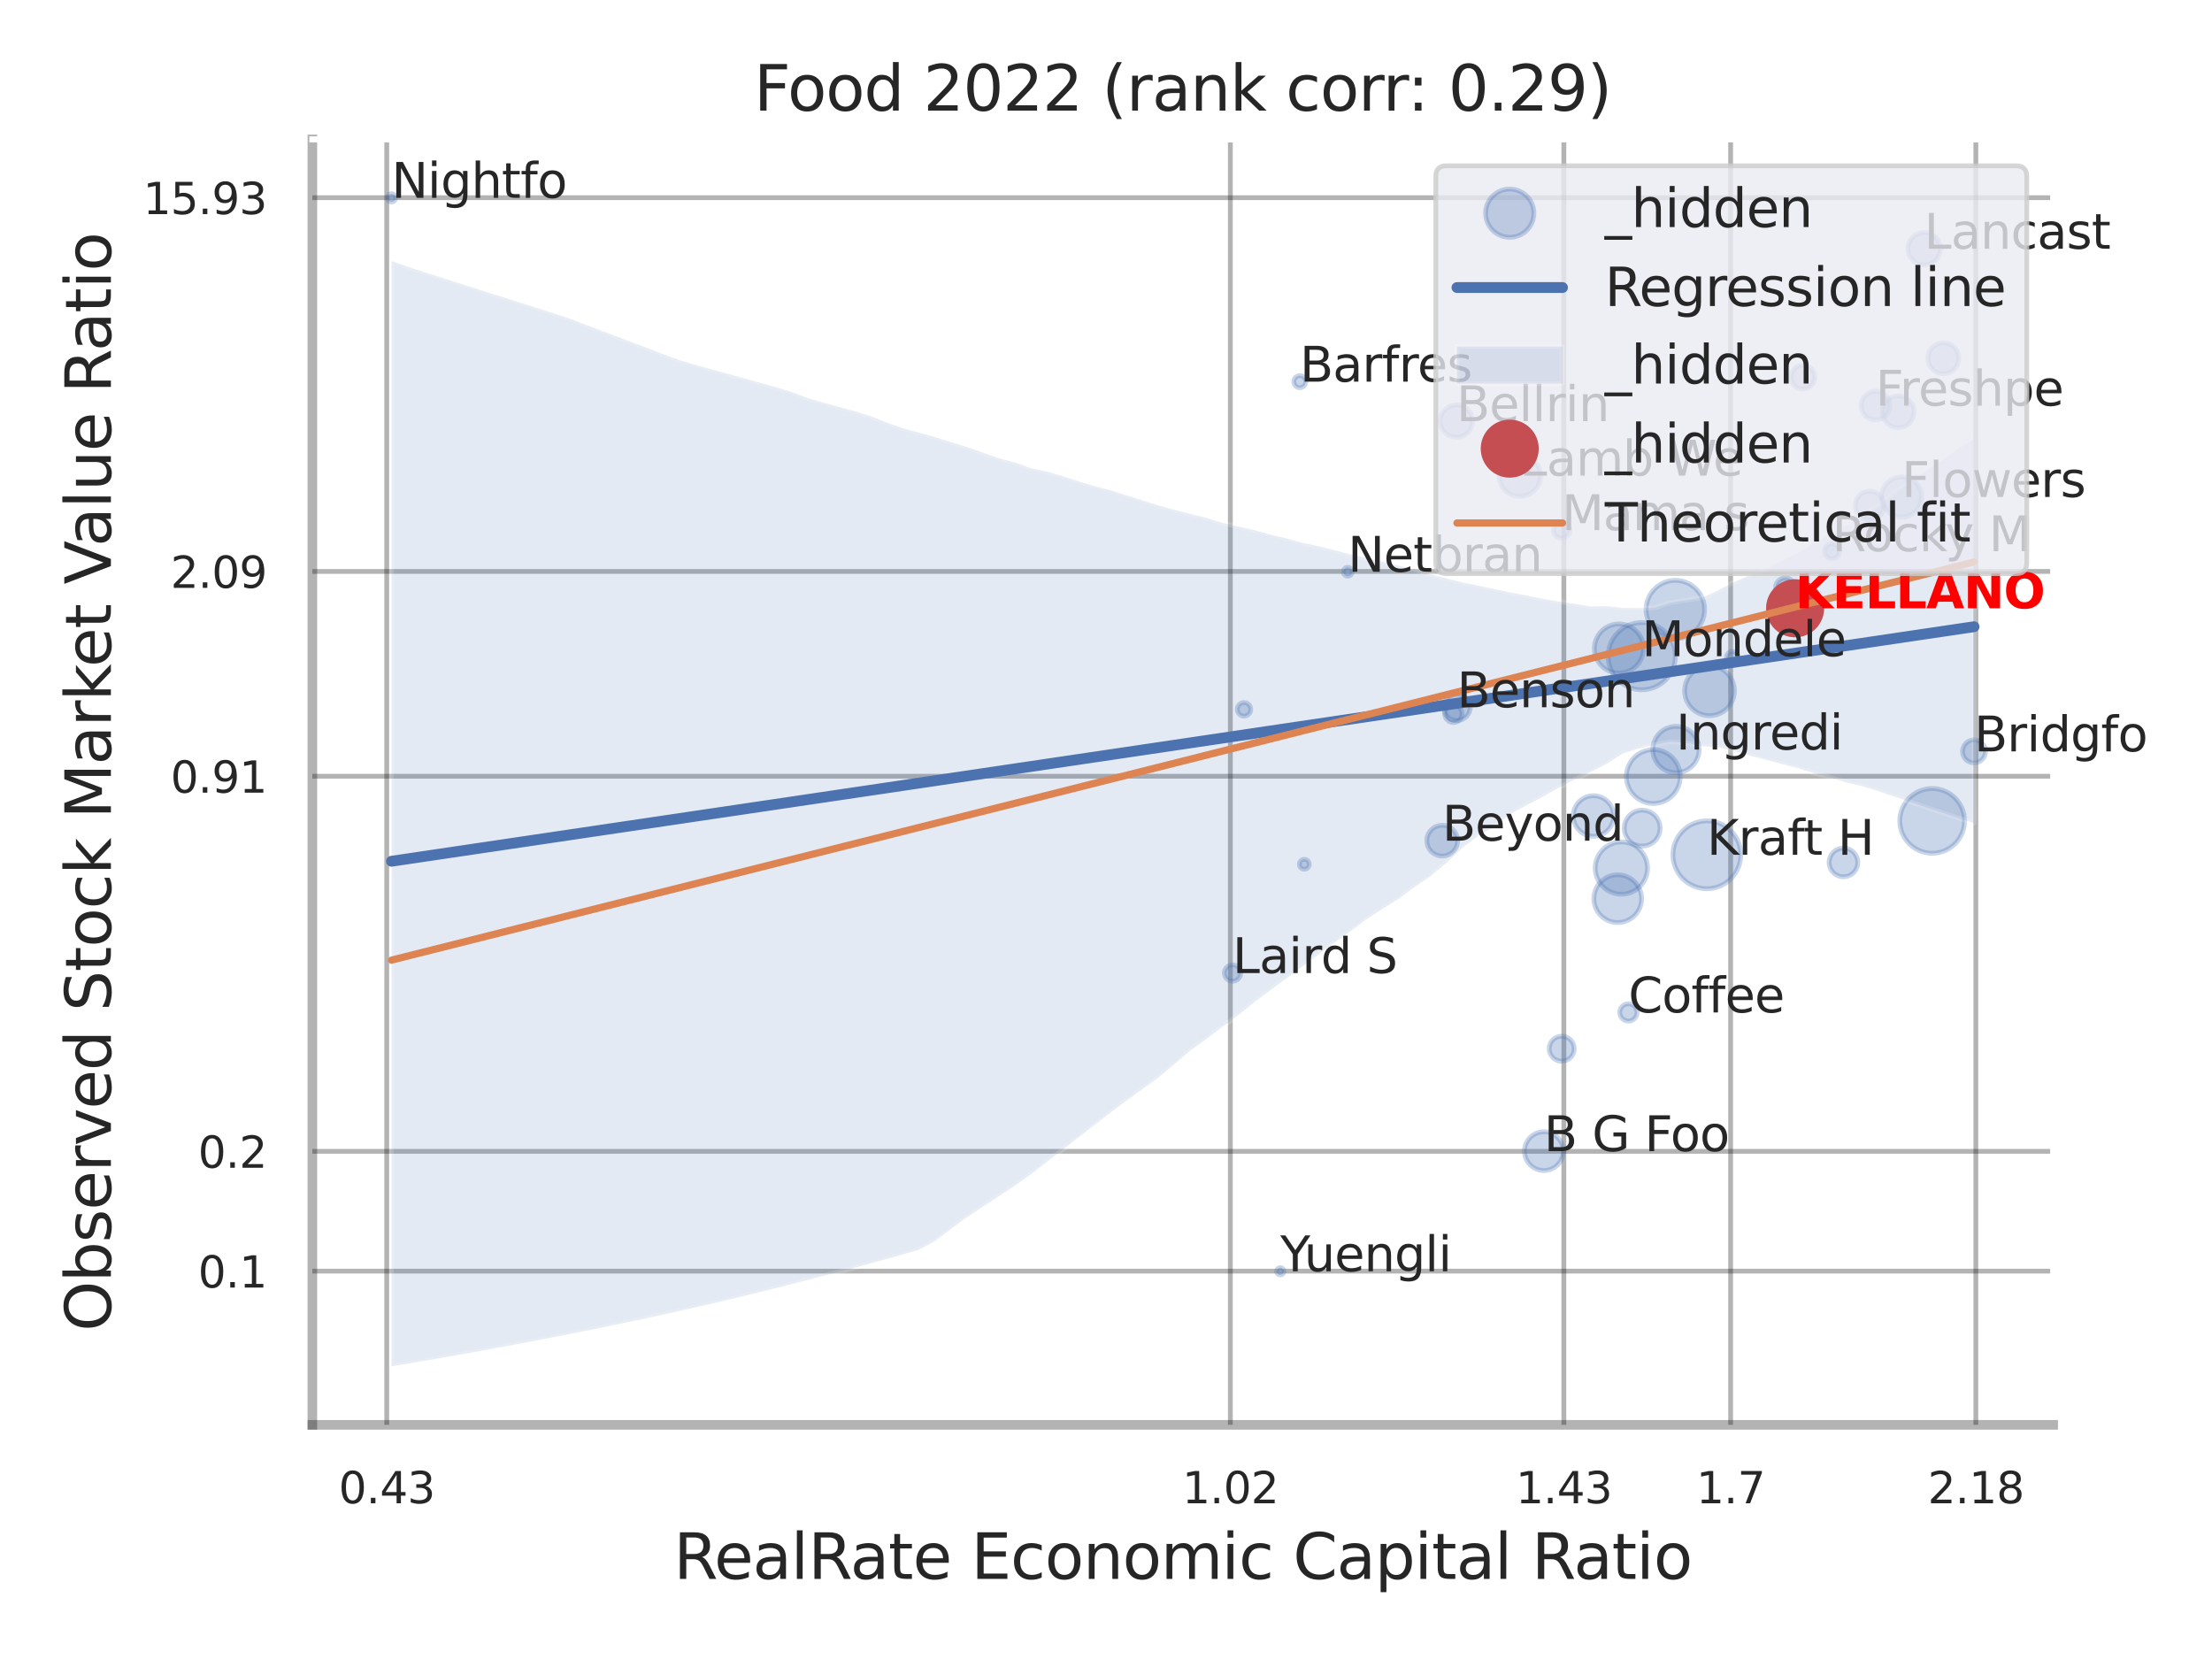 <?xml version="1.0" encoding="utf-8" standalone="no"?>
<!DOCTYPE svg PUBLIC "-//W3C//DTD SVG 1.1//EN"
  "http://www.w3.org/Graphics/SVG/1.1/DTD/svg11.dtd">
<svg xmlns:xlink="http://www.w3.org/1999/xlink" width="460.8pt" height="345.6pt" viewBox="0 0 460.8 345.6" xmlns="http://www.w3.org/2000/svg" version="1.1">
 <defs>
  <style type="text/css">*{stroke-linejoin: round; stroke-linecap: butt}</style>
 </defs>
 <g id="figure_1">
  <g id="patch_1">
   <path d="M 0 345.6 
L 460.8 345.6 
L 460.8 0 
L 0 0 
z
" style="fill: #ffffff"/>
  </g>
  <g id="axes_1">
   <g id="patch_2">
    <path d="M 65.07 296.82 
L 427.713 296.82 
L 427.713 29.04 
L 65.07 29.04 
z
" style="fill: #ffffff"/>
   </g>
   <g id="matplotlib.axis_1">
    <g id="xtick_1">
     <g id="line2d_1">
      <path d="M 80.567 296.82 
L 80.567 29.04 
" clip-path="url(#p9c1eb88904)" style="fill: none; stroke: #000000; stroke-opacity: 0.3; stroke-linecap: round"/>
     </g>
     <g id="text_1">
      <!-- 0.43 -->
      <g style="fill: #262626" transform="translate(70.547 313.159) scale(0.09 -0.09)">
       <defs>
        <path id="DejaVuSans-30" d="M 2034 4250 
Q 1547 4250 1301 3770 
Q 1056 3291 1056 2328 
Q 1056 1369 1301 889 
Q 1547 409 2034 409 
Q 2525 409 2770 889 
Q 3016 1369 3016 2328 
Q 3016 3291 2770 3770 
Q 2525 4250 2034 4250 
z
M 2034 4750 
Q 2819 4750 3233 4129 
Q 3647 3509 3647 2328 
Q 3647 1150 3233 529 
Q 2819 -91 2034 -91 
Q 1250 -91 836 529 
Q 422 1150 422 2328 
Q 422 3509 836 4129 
Q 1250 4750 2034 4750 
z
" transform="scale(0.016)"/>
        <path id="DejaVuSans-2e" d="M 684 794 
L 1344 794 
L 1344 0 
L 684 0 
L 684 794 
z
" transform="scale(0.016)"/>
        <path id="DejaVuSans-34" d="M 2419 4116 
L 825 1625 
L 2419 1625 
L 2419 4116 
z
M 2253 4666 
L 3047 4666 
L 3047 1625 
L 3713 1625 
L 3713 1100 
L 3047 1100 
L 3047 0 
L 2419 0 
L 2419 1100 
L 313 1100 
L 313 1709 
L 2253 4666 
z
" transform="scale(0.016)"/>
        <path id="DejaVuSans-33" d="M 2597 2516 
Q 3050 2419 3304 2112 
Q 3559 1806 3559 1356 
Q 3559 666 3084 287 
Q 2609 -91 1734 -91 
Q 1441 -91 1130 -33 
Q 819 25 488 141 
L 488 750 
Q 750 597 1062 519 
Q 1375 441 1716 441 
Q 2309 441 2620 675 
Q 2931 909 2931 1356 
Q 2931 1769 2642 2001 
Q 2353 2234 1838 2234 
L 1294 2234 
L 1294 2753 
L 1863 2753 
Q 2328 2753 2575 2939 
Q 2822 3125 2822 3475 
Q 2822 3834 2567 4026 
Q 2313 4219 1838 4219 
Q 1578 4219 1281 4162 
Q 984 4106 628 3988 
L 628 4550 
Q 988 4650 1302 4700 
Q 1616 4750 1894 4750 
Q 2613 4750 3031 4423 
Q 3450 4097 3450 3541 
Q 3450 3153 3228 2886 
Q 3006 2619 2597 2516 
z
" transform="scale(0.016)"/>
       </defs>
       <use xlink:href="#DejaVuSans-30"/>
       <use xlink:href="#DejaVuSans-2e" transform="translate(63.623 0)"/>
       <use xlink:href="#DejaVuSans-34" transform="translate(95.41 0)"/>
       <use xlink:href="#DejaVuSans-33" transform="translate(159.033 0)"/>
      </g>
     </g>
    </g>
    <g id="xtick_2">
     <g id="line2d_2">
      <path d="M 256.304 296.82 
L 256.304 29.04 
" clip-path="url(#p9c1eb88904)" style="fill: none; stroke: #000000; stroke-opacity: 0.3; stroke-linecap: round"/>
     </g>
     <g id="text_2">
      <!-- 1.02 -->
      <g style="fill: #262626" transform="translate(246.285 313.159) scale(0.09 -0.09)">
       <defs>
        <path id="DejaVuSans-31" d="M 794 531 
L 1825 531 
L 1825 4091 
L 703 3866 
L 703 4441 
L 1819 4666 
L 2450 4666 
L 2450 531 
L 3481 531 
L 3481 0 
L 794 0 
L 794 531 
z
" transform="scale(0.016)"/>
        <path id="DejaVuSans-32" d="M 1228 531 
L 3431 531 
L 3431 0 
L 469 0 
L 469 531 
Q 828 903 1448 1529 
Q 2069 2156 2228 2338 
Q 2531 2678 2651 2914 
Q 2772 3150 2772 3378 
Q 2772 3750 2511 3984 
Q 2250 4219 1831 4219 
Q 1534 4219 1204 4116 
Q 875 4013 500 3803 
L 500 4441 
Q 881 4594 1212 4672 
Q 1544 4750 1819 4750 
Q 2544 4750 2975 4387 
Q 3406 4025 3406 3419 
Q 3406 3131 3298 2873 
Q 3191 2616 2906 2266 
Q 2828 2175 2409 1742 
Q 1991 1309 1228 531 
z
" transform="scale(0.016)"/>
       </defs>
       <use xlink:href="#DejaVuSans-31"/>
       <use xlink:href="#DejaVuSans-2e" transform="translate(63.623 0)"/>
       <use xlink:href="#DejaVuSans-30" transform="translate(95.41 0)"/>
       <use xlink:href="#DejaVuSans-32" transform="translate(159.033 0)"/>
      </g>
     </g>
    </g>
    <g id="xtick_3">
     <g id="line2d_3">
      <path d="M 325.782 296.82 
L 325.782 29.04 
" clip-path="url(#p9c1eb88904)" style="fill: none; stroke: #000000; stroke-opacity: 0.3; stroke-linecap: round"/>
     </g>
     <g id="text_3">
      <!-- 1.43 -->
      <g style="fill: #262626" transform="translate(315.762 313.159) scale(0.09 -0.09)">
       <use xlink:href="#DejaVuSans-31"/>
       <use xlink:href="#DejaVuSans-2e" transform="translate(63.623 0)"/>
       <use xlink:href="#DejaVuSans-34" transform="translate(95.41 0)"/>
       <use xlink:href="#DejaVuSans-33" transform="translate(159.033 0)"/>
      </g>
     </g>
    </g>
    <g id="xtick_4">
     <g id="line2d_4">
      <path d="M 360.521 296.82 
L 360.521 29.04 
" clip-path="url(#p9c1eb88904)" style="fill: none; stroke: #000000; stroke-opacity: 0.3; stroke-linecap: round"/>
     </g>
     <g id="text_4">
      <!-- 1.7 -->
      <g style="fill: #262626" transform="translate(353.364 313.159) scale(0.09 -0.09)">
       <defs>
        <path id="DejaVuSans-37" d="M 525 4666 
L 3525 4666 
L 3525 4397 
L 1831 0 
L 1172 0 
L 2766 4134 
L 525 4134 
L 525 4666 
z
" transform="scale(0.016)"/>
       </defs>
       <use xlink:href="#DejaVuSans-31"/>
       <use xlink:href="#DejaVuSans-2e" transform="translate(63.623 0)"/>
       <use xlink:href="#DejaVuSans-37" transform="translate(95.41 0)"/>
      </g>
     </g>
    </g>
    <g id="xtick_5">
     <g id="line2d_5">
      <path d="M 411.607 296.82 
L 411.607 29.04 
" clip-path="url(#p9c1eb88904)" style="fill: none; stroke: #000000; stroke-opacity: 0.3; stroke-linecap: round"/>
     </g>
     <g id="text_5">
      <!-- 2.18 -->
      <g style="fill: #262626" transform="translate(401.587 313.159) scale(0.09 -0.09)">
       <defs>
        <path id="DejaVuSans-38" d="M 2034 2216 
Q 1584 2216 1326 1975 
Q 1069 1734 1069 1313 
Q 1069 891 1326 650 
Q 1584 409 2034 409 
Q 2484 409 2743 651 
Q 3003 894 3003 1313 
Q 3003 1734 2745 1975 
Q 2488 2216 2034 2216 
z
M 1403 2484 
Q 997 2584 770 2862 
Q 544 3141 544 3541 
Q 544 4100 942 4425 
Q 1341 4750 2034 4750 
Q 2731 4750 3128 4425 
Q 3525 4100 3525 3541 
Q 3525 3141 3298 2862 
Q 3072 2584 2669 2484 
Q 3125 2378 3379 2068 
Q 3634 1759 3634 1313 
Q 3634 634 3220 271 
Q 2806 -91 2034 -91 
Q 1263 -91 848 271 
Q 434 634 434 1313 
Q 434 1759 690 2068 
Q 947 2378 1403 2484 
z
M 1172 3481 
Q 1172 3119 1398 2916 
Q 1625 2713 2034 2713 
Q 2441 2713 2670 2916 
Q 2900 3119 2900 3481 
Q 2900 3844 2670 4047 
Q 2441 4250 2034 4250 
Q 1625 4250 1398 4047 
Q 1172 3844 1172 3481 
z
" transform="scale(0.016)"/>
       </defs>
       <use xlink:href="#DejaVuSans-32"/>
       <use xlink:href="#DejaVuSans-2e" transform="translate(63.623 0)"/>
       <use xlink:href="#DejaVuSans-31" transform="translate(95.41 0)"/>
       <use xlink:href="#DejaVuSans-38" transform="translate(159.033 0)"/>
      </g>
     </g>
    </g>
    <g id="xtick_6"/>
    <g id="xtick_7"/>
    <g id="xtick_8"/>
    <g id="text_6">
     <!-- RealRate Economic Capital Ratio -->
     <g style="fill: #262626" transform="translate(140.338 328.908) scale(0.13 -0.13)">
      <defs>
       <path id="DejaVuSans-52" d="M 2841 2188 
Q 3044 2119 3236 1894 
Q 3428 1669 3622 1275 
L 4263 0 
L 3584 0 
L 2988 1197 
Q 2756 1666 2539 1819 
Q 2322 1972 1947 1972 
L 1259 1972 
L 1259 0 
L 628 0 
L 628 4666 
L 2053 4666 
Q 2853 4666 3247 4331 
Q 3641 3997 3641 3322 
Q 3641 2881 3436 2590 
Q 3231 2300 2841 2188 
z
M 1259 4147 
L 1259 2491 
L 2053 2491 
Q 2509 2491 2742 2702 
Q 2975 2913 2975 3322 
Q 2975 3731 2742 3939 
Q 2509 4147 2053 4147 
L 1259 4147 
z
" transform="scale(0.016)"/>
       <path id="DejaVuSans-65" d="M 3597 1894 
L 3597 1613 
L 953 1613 
Q 991 1019 1311 708 
Q 1631 397 2203 397 
Q 2534 397 2845 478 
Q 3156 559 3463 722 
L 3463 178 
Q 3153 47 2828 -22 
Q 2503 -91 2169 -91 
Q 1331 -91 842 396 
Q 353 884 353 1716 
Q 353 2575 817 3079 
Q 1281 3584 2069 3584 
Q 2775 3584 3186 3129 
Q 3597 2675 3597 1894 
z
M 3022 2063 
Q 3016 2534 2758 2815 
Q 2500 3097 2075 3097 
Q 1594 3097 1305 2825 
Q 1016 2553 972 2059 
L 3022 2063 
z
" transform="scale(0.016)"/>
       <path id="DejaVuSans-61" d="M 2194 1759 
Q 1497 1759 1228 1600 
Q 959 1441 959 1056 
Q 959 750 1161 570 
Q 1363 391 1709 391 
Q 2188 391 2477 730 
Q 2766 1069 2766 1631 
L 2766 1759 
L 2194 1759 
z
M 3341 1997 
L 3341 0 
L 2766 0 
L 2766 531 
Q 2569 213 2275 61 
Q 1981 -91 1556 -91 
Q 1019 -91 701 211 
Q 384 513 384 1019 
Q 384 1609 779 1909 
Q 1175 2209 1959 2209 
L 2766 2209 
L 2766 2266 
Q 2766 2663 2505 2880 
Q 2244 3097 1772 3097 
Q 1472 3097 1187 3025 
Q 903 2953 641 2809 
L 641 3341 
Q 956 3463 1253 3523 
Q 1550 3584 1831 3584 
Q 2591 3584 2966 3190 
Q 3341 2797 3341 1997 
z
" transform="scale(0.016)"/>
       <path id="DejaVuSans-6c" d="M 603 4863 
L 1178 4863 
L 1178 0 
L 603 0 
L 603 4863 
z
" transform="scale(0.016)"/>
       <path id="DejaVuSans-74" d="M 1172 4494 
L 1172 3500 
L 2356 3500 
L 2356 3053 
L 1172 3053 
L 1172 1153 
Q 1172 725 1289 603 
Q 1406 481 1766 481 
L 2356 481 
L 2356 0 
L 1766 0 
Q 1100 0 847 248 
Q 594 497 594 1153 
L 594 3053 
L 172 3053 
L 172 3500 
L 594 3500 
L 594 4494 
L 1172 4494 
z
" transform="scale(0.016)"/>
       <path id="DejaVuSans-20" transform="scale(0.016)"/>
       <path id="DejaVuSans-45" d="M 628 4666 
L 3578 4666 
L 3578 4134 
L 1259 4134 
L 1259 2753 
L 3481 2753 
L 3481 2222 
L 1259 2222 
L 1259 531 
L 3634 531 
L 3634 0 
L 628 0 
L 628 4666 
z
" transform="scale(0.016)"/>
       <path id="DejaVuSans-63" d="M 3122 3366 
L 3122 2828 
Q 2878 2963 2633 3030 
Q 2388 3097 2138 3097 
Q 1578 3097 1268 2742 
Q 959 2388 959 1747 
Q 959 1106 1268 751 
Q 1578 397 2138 397 
Q 2388 397 2633 464 
Q 2878 531 3122 666 
L 3122 134 
Q 2881 22 2623 -34 
Q 2366 -91 2075 -91 
Q 1284 -91 818 406 
Q 353 903 353 1747 
Q 353 2603 823 3093 
Q 1294 3584 2113 3584 
Q 2378 3584 2631 3529 
Q 2884 3475 3122 3366 
z
" transform="scale(0.016)"/>
       <path id="DejaVuSans-6f" d="M 1959 3097 
Q 1497 3097 1228 2736 
Q 959 2375 959 1747 
Q 959 1119 1226 758 
Q 1494 397 1959 397 
Q 2419 397 2687 759 
Q 2956 1122 2956 1747 
Q 2956 2369 2687 2733 
Q 2419 3097 1959 3097 
z
M 1959 3584 
Q 2709 3584 3137 3096 
Q 3566 2609 3566 1747 
Q 3566 888 3137 398 
Q 2709 -91 1959 -91 
Q 1206 -91 779 398 
Q 353 888 353 1747 
Q 353 2609 779 3096 
Q 1206 3584 1959 3584 
z
" transform="scale(0.016)"/>
       <path id="DejaVuSans-6e" d="M 3513 2113 
L 3513 0 
L 2938 0 
L 2938 2094 
Q 2938 2591 2744 2837 
Q 2550 3084 2163 3084 
Q 1697 3084 1428 2787 
Q 1159 2491 1159 1978 
L 1159 0 
L 581 0 
L 581 3500 
L 1159 3500 
L 1159 2956 
Q 1366 3272 1645 3428 
Q 1925 3584 2291 3584 
Q 2894 3584 3203 3211 
Q 3513 2838 3513 2113 
z
" transform="scale(0.016)"/>
       <path id="DejaVuSans-6d" d="M 3328 2828 
Q 3544 3216 3844 3400 
Q 4144 3584 4550 3584 
Q 5097 3584 5394 3201 
Q 5691 2819 5691 2113 
L 5691 0 
L 5113 0 
L 5113 2094 
Q 5113 2597 4934 2840 
Q 4756 3084 4391 3084 
Q 3944 3084 3684 2787 
Q 3425 2491 3425 1978 
L 3425 0 
L 2847 0 
L 2847 2094 
Q 2847 2600 2669 2842 
Q 2491 3084 2119 3084 
Q 1678 3084 1418 2786 
Q 1159 2488 1159 1978 
L 1159 0 
L 581 0 
L 581 3500 
L 1159 3500 
L 1159 2956 
Q 1356 3278 1631 3431 
Q 1906 3584 2284 3584 
Q 2666 3584 2933 3390 
Q 3200 3197 3328 2828 
z
" transform="scale(0.016)"/>
       <path id="DejaVuSans-69" d="M 603 3500 
L 1178 3500 
L 1178 0 
L 603 0 
L 603 3500 
z
M 603 4863 
L 1178 4863 
L 1178 4134 
L 603 4134 
L 603 4863 
z
" transform="scale(0.016)"/>
       <path id="DejaVuSans-43" d="M 4122 4306 
L 4122 3641 
Q 3803 3938 3442 4084 
Q 3081 4231 2675 4231 
Q 1875 4231 1450 3742 
Q 1025 3253 1025 2328 
Q 1025 1406 1450 917 
Q 1875 428 2675 428 
Q 3081 428 3442 575 
Q 3803 722 4122 1019 
L 4122 359 
Q 3791 134 3420 21 
Q 3050 -91 2638 -91 
Q 1578 -91 968 557 
Q 359 1206 359 2328 
Q 359 3453 968 4101 
Q 1578 4750 2638 4750 
Q 3056 4750 3426 4639 
Q 3797 4528 4122 4306 
z
" transform="scale(0.016)"/>
       <path id="DejaVuSans-70" d="M 1159 525 
L 1159 -1331 
L 581 -1331 
L 581 3500 
L 1159 3500 
L 1159 2969 
Q 1341 3281 1617 3432 
Q 1894 3584 2278 3584 
Q 2916 3584 3314 3078 
Q 3713 2572 3713 1747 
Q 3713 922 3314 415 
Q 2916 -91 2278 -91 
Q 1894 -91 1617 61 
Q 1341 213 1159 525 
z
M 3116 1747 
Q 3116 2381 2855 2742 
Q 2594 3103 2138 3103 
Q 1681 3103 1420 2742 
Q 1159 2381 1159 1747 
Q 1159 1113 1420 752 
Q 1681 391 2138 391 
Q 2594 391 2855 752 
Q 3116 1113 3116 1747 
z
" transform="scale(0.016)"/>
      </defs>
      <use xlink:href="#DejaVuSans-52"/>
      <use xlink:href="#DejaVuSans-65" transform="translate(64.982 0)"/>
      <use xlink:href="#DejaVuSans-61" transform="translate(126.506 0)"/>
      <use xlink:href="#DejaVuSans-6c" transform="translate(187.785 0)"/>
      <use xlink:href="#DejaVuSans-52" transform="translate(215.568 0)"/>
      <use xlink:href="#DejaVuSans-61" transform="translate(282.801 0)"/>
      <use xlink:href="#DejaVuSans-74" transform="translate(344.08 0)"/>
      <use xlink:href="#DejaVuSans-65" transform="translate(383.289 0)"/>
      <use xlink:href="#DejaVuSans-20" transform="translate(444.812 0)"/>
      <use xlink:href="#DejaVuSans-45" transform="translate(476.6 0)"/>
      <use xlink:href="#DejaVuSans-63" transform="translate(539.783 0)"/>
      <use xlink:href="#DejaVuSans-6f" transform="translate(594.764 0)"/>
      <use xlink:href="#DejaVuSans-6e" transform="translate(655.945 0)"/>
      <use xlink:href="#DejaVuSans-6f" transform="translate(719.324 0)"/>
      <use xlink:href="#DejaVuSans-6d" transform="translate(780.506 0)"/>
      <use xlink:href="#DejaVuSans-69" transform="translate(877.918 0)"/>
      <use xlink:href="#DejaVuSans-63" transform="translate(905.701 0)"/>
      <use xlink:href="#DejaVuSans-20" transform="translate(960.682 0)"/>
      <use xlink:href="#DejaVuSans-43" transform="translate(992.469 0)"/>
      <use xlink:href="#DejaVuSans-61" transform="translate(1062.293 0)"/>
      <use xlink:href="#DejaVuSans-70" transform="translate(1123.572 0)"/>
      <use xlink:href="#DejaVuSans-69" transform="translate(1187.049 0)"/>
      <use xlink:href="#DejaVuSans-74" transform="translate(1214.832 0)"/>
      <use xlink:href="#DejaVuSans-61" transform="translate(1254.041 0)"/>
      <use xlink:href="#DejaVuSans-6c" transform="translate(1315.32 0)"/>
      <use xlink:href="#DejaVuSans-20" transform="translate(1343.104 0)"/>
      <use xlink:href="#DejaVuSans-52" transform="translate(1374.891 0)"/>
      <use xlink:href="#DejaVuSans-61" transform="translate(1442.123 0)"/>
      <use xlink:href="#DejaVuSans-74" transform="translate(1503.402 0)"/>
      <use xlink:href="#DejaVuSans-69" transform="translate(1542.611 0)"/>
      <use xlink:href="#DejaVuSans-6f" transform="translate(1570.395 0)"/>
     </g>
    </g>
   </g>
   <g id="matplotlib.axis_2">
    <g id="ytick_1">
     <g id="line2d_6">
      <path d="M 65.07 264.804 
L 427.713 264.804 
" clip-path="url(#p9c1eb88904)" style="fill: none; stroke: #000000; stroke-opacity: 0.3; stroke-linecap: round"/>
     </g>
     <g id="text_7">
      <!-- 0.1 -->
      <g style="fill: #262626" transform="translate(41.257 268.223) scale(0.09 -0.09)">
       <use xlink:href="#DejaVuSans-30"/>
       <use xlink:href="#DejaVuSans-2e" transform="translate(63.623 0)"/>
       <use xlink:href="#DejaVuSans-31" transform="translate(95.41 0)"/>
      </g>
     </g>
    </g>
    <g id="ytick_2">
     <g id="line2d_7">
      <path d="M 65.07 239.844 
L 427.713 239.844 
" clip-path="url(#p9c1eb88904)" style="fill: none; stroke: #000000; stroke-opacity: 0.3; stroke-linecap: round"/>
     </g>
     <g id="text_8">
      <!-- 0.2 -->
      <g style="fill: #262626" transform="translate(41.257 243.264) scale(0.09 -0.09)">
       <use xlink:href="#DejaVuSans-30"/>
       <use xlink:href="#DejaVuSans-2e" transform="translate(63.623 0)"/>
       <use xlink:href="#DejaVuSans-32" transform="translate(95.41 0)"/>
      </g>
     </g>
    </g>
    <g id="ytick_3">
     <g id="line2d_8">
      <path d="M 65.07 161.708 
L 427.713 161.708 
" clip-path="url(#p9c1eb88904)" style="fill: none; stroke: #000000; stroke-opacity: 0.3; stroke-linecap: round"/>
     </g>
     <g id="text_9">
      <!-- 0.91 -->
      <g style="fill: #262626" transform="translate(35.531 165.127) scale(0.09 -0.09)">
       <defs>
        <path id="DejaVuSans-39" d="M 703 97 
L 703 672 
Q 941 559 1184 500 
Q 1428 441 1663 441 
Q 2288 441 2617 861 
Q 2947 1281 2994 2138 
Q 2813 1869 2534 1725 
Q 2256 1581 1919 1581 
Q 1219 1581 811 2004 
Q 403 2428 403 3163 
Q 403 3881 828 4315 
Q 1253 4750 1959 4750 
Q 2769 4750 3195 4129 
Q 3622 3509 3622 2328 
Q 3622 1225 3098 567 
Q 2575 -91 1691 -91 
Q 1453 -91 1209 -44 
Q 966 3 703 97 
z
M 1959 2075 
Q 2384 2075 2632 2365 
Q 2881 2656 2881 3163 
Q 2881 3666 2632 3958 
Q 2384 4250 1959 4250 
Q 1534 4250 1286 3958 
Q 1038 3666 1038 3163 
Q 1038 2656 1286 2365 
Q 1534 2075 1959 2075 
z
" transform="scale(0.016)"/>
       </defs>
       <use xlink:href="#DejaVuSans-30"/>
       <use xlink:href="#DejaVuSans-2e" transform="translate(63.623 0)"/>
       <use xlink:href="#DejaVuSans-39" transform="translate(95.41 0)"/>
       <use xlink:href="#DejaVuSans-31" transform="translate(159.033 0)"/>
      </g>
     </g>
    </g>
    <g id="ytick_4">
     <g id="line2d_9">
      <path d="M 65.07 119.041 
L 427.713 119.041 
" clip-path="url(#p9c1eb88904)" style="fill: none; stroke: #000000; stroke-opacity: 0.3; stroke-linecap: round"/>
     </g>
     <g id="text_10">
      <!-- 2.09 -->
      <g style="fill: #262626" transform="translate(35.531 122.461) scale(0.09 -0.09)">
       <use xlink:href="#DejaVuSans-32"/>
       <use xlink:href="#DejaVuSans-2e" transform="translate(63.623 0)"/>
       <use xlink:href="#DejaVuSans-30" transform="translate(95.41 0)"/>
       <use xlink:href="#DejaVuSans-39" transform="translate(159.033 0)"/>
      </g>
     </g>
    </g>
    <g id="ytick_5">
     <g id="line2d_10">
      <path d="M 65.07 41.182 
L 427.713 41.182 
" clip-path="url(#p9c1eb88904)" style="fill: none; stroke: #000000; stroke-opacity: 0.3; stroke-linecap: round"/>
     </g>
     <g id="text_11">
      <!-- 15.93 -->
      <g style="fill: #262626" transform="translate(29.805 44.602) scale(0.09 -0.09)">
       <defs>
        <path id="DejaVuSans-35" d="M 691 4666 
L 3169 4666 
L 3169 4134 
L 1269 4134 
L 1269 2991 
Q 1406 3038 1543 3061 
Q 1681 3084 1819 3084 
Q 2600 3084 3056 2656 
Q 3513 2228 3513 1497 
Q 3513 744 3044 326 
Q 2575 -91 1722 -91 
Q 1428 -91 1123 -41 
Q 819 9 494 109 
L 494 744 
Q 775 591 1075 516 
Q 1375 441 1709 441 
Q 2250 441 2565 725 
Q 2881 1009 2881 1497 
Q 2881 1984 2565 2268 
Q 2250 2553 1709 2553 
Q 1456 2553 1204 2497 
Q 953 2441 691 2322 
L 691 4666 
z
" transform="scale(0.016)"/>
       </defs>
       <use xlink:href="#DejaVuSans-31"/>
       <use xlink:href="#DejaVuSans-35" transform="translate(63.623 0)"/>
       <use xlink:href="#DejaVuSans-2e" transform="translate(127.246 0)"/>
       <use xlink:href="#DejaVuSans-39" transform="translate(159.033 0)"/>
       <use xlink:href="#DejaVuSans-33" transform="translate(222.656 0)"/>
      </g>
     </g>
    </g>
    <g id="ytick_6"/>
    <g id="ytick_7"/>
    <g id="ytick_8"/>
    <g id="text_12">
     <!-- Observed Stock Market Value Ratio -->
     <g style="fill: #262626" transform="translate(23.101 277.332) rotate(-90) scale(0.13 -0.13)">
      <defs>
       <path id="DejaVuSans-4f" d="M 2522 4238 
Q 1834 4238 1429 3725 
Q 1025 3213 1025 2328 
Q 1025 1447 1429 934 
Q 1834 422 2522 422 
Q 3209 422 3611 934 
Q 4013 1447 4013 2328 
Q 4013 3213 3611 3725 
Q 3209 4238 2522 4238 
z
M 2522 4750 
Q 3503 4750 4090 4092 
Q 4678 3434 4678 2328 
Q 4678 1225 4090 567 
Q 3503 -91 2522 -91 
Q 1538 -91 948 565 
Q 359 1222 359 2328 
Q 359 3434 948 4092 
Q 1538 4750 2522 4750 
z
" transform="scale(0.016)"/>
       <path id="DejaVuSans-62" d="M 3116 1747 
Q 3116 2381 2855 2742 
Q 2594 3103 2138 3103 
Q 1681 3103 1420 2742 
Q 1159 2381 1159 1747 
Q 1159 1113 1420 752 
Q 1681 391 2138 391 
Q 2594 391 2855 752 
Q 3116 1113 3116 1747 
z
M 1159 2969 
Q 1341 3281 1617 3432 
Q 1894 3584 2278 3584 
Q 2916 3584 3314 3078 
Q 3713 2572 3713 1747 
Q 3713 922 3314 415 
Q 2916 -91 2278 -91 
Q 1894 -91 1617 61 
Q 1341 213 1159 525 
L 1159 0 
L 581 0 
L 581 4863 
L 1159 4863 
L 1159 2969 
z
" transform="scale(0.016)"/>
       <path id="DejaVuSans-73" d="M 2834 3397 
L 2834 2853 
Q 2591 2978 2328 3040 
Q 2066 3103 1784 3103 
Q 1356 3103 1142 2972 
Q 928 2841 928 2578 
Q 928 2378 1081 2264 
Q 1234 2150 1697 2047 
L 1894 2003 
Q 2506 1872 2764 1633 
Q 3022 1394 3022 966 
Q 3022 478 2636 193 
Q 2250 -91 1575 -91 
Q 1294 -91 989 -36 
Q 684 19 347 128 
L 347 722 
Q 666 556 975 473 
Q 1284 391 1588 391 
Q 1994 391 2212 530 
Q 2431 669 2431 922 
Q 2431 1156 2273 1281 
Q 2116 1406 1581 1522 
L 1381 1569 
Q 847 1681 609 1914 
Q 372 2147 372 2553 
Q 372 3047 722 3315 
Q 1072 3584 1716 3584 
Q 2034 3584 2315 3537 
Q 2597 3491 2834 3397 
z
" transform="scale(0.016)"/>
       <path id="DejaVuSans-72" d="M 2631 2963 
Q 2534 3019 2420 3045 
Q 2306 3072 2169 3072 
Q 1681 3072 1420 2755 
Q 1159 2438 1159 1844 
L 1159 0 
L 581 0 
L 581 3500 
L 1159 3500 
L 1159 2956 
Q 1341 3275 1631 3429 
Q 1922 3584 2338 3584 
Q 2397 3584 2469 3576 
Q 2541 3569 2628 3553 
L 2631 2963 
z
" transform="scale(0.016)"/>
       <path id="DejaVuSans-76" d="M 191 3500 
L 800 3500 
L 1894 563 
L 2988 3500 
L 3597 3500 
L 2284 0 
L 1503 0 
L 191 3500 
z
" transform="scale(0.016)"/>
       <path id="DejaVuSans-64" d="M 2906 2969 
L 2906 4863 
L 3481 4863 
L 3481 0 
L 2906 0 
L 2906 525 
Q 2725 213 2448 61 
Q 2172 -91 1784 -91 
Q 1150 -91 751 415 
Q 353 922 353 1747 
Q 353 2572 751 3078 
Q 1150 3584 1784 3584 
Q 2172 3584 2448 3432 
Q 2725 3281 2906 2969 
z
M 947 1747 
Q 947 1113 1208 752 
Q 1469 391 1925 391 
Q 2381 391 2643 752 
Q 2906 1113 2906 1747 
Q 2906 2381 2643 2742 
Q 2381 3103 1925 3103 
Q 1469 3103 1208 2742 
Q 947 2381 947 1747 
z
" transform="scale(0.016)"/>
       <path id="DejaVuSans-53" d="M 3425 4513 
L 3425 3897 
Q 3066 4069 2747 4153 
Q 2428 4238 2131 4238 
Q 1616 4238 1336 4038 
Q 1056 3838 1056 3469 
Q 1056 3159 1242 3001 
Q 1428 2844 1947 2747 
L 2328 2669 
Q 3034 2534 3370 2195 
Q 3706 1856 3706 1288 
Q 3706 609 3251 259 
Q 2797 -91 1919 -91 
Q 1588 -91 1214 -16 
Q 841 59 441 206 
L 441 856 
Q 825 641 1194 531 
Q 1563 422 1919 422 
Q 2459 422 2753 634 
Q 3047 847 3047 1241 
Q 3047 1584 2836 1778 
Q 2625 1972 2144 2069 
L 1759 2144 
Q 1053 2284 737 2584 
Q 422 2884 422 3419 
Q 422 4038 858 4394 
Q 1294 4750 2059 4750 
Q 2388 4750 2728 4690 
Q 3069 4631 3425 4513 
z
" transform="scale(0.016)"/>
       <path id="DejaVuSans-6b" d="M 581 4863 
L 1159 4863 
L 1159 1991 
L 2875 3500 
L 3609 3500 
L 1753 1863 
L 3688 0 
L 2938 0 
L 1159 1709 
L 1159 0 
L 581 0 
L 581 4863 
z
" transform="scale(0.016)"/>
       <path id="DejaVuSans-4d" d="M 628 4666 
L 1569 4666 
L 2759 1491 
L 3956 4666 
L 4897 4666 
L 4897 0 
L 4281 0 
L 4281 4097 
L 3078 897 
L 2444 897 
L 1241 4097 
L 1241 0 
L 628 0 
L 628 4666 
z
" transform="scale(0.016)"/>
       <path id="DejaVuSans-56" d="M 1831 0 
L 50 4666 
L 709 4666 
L 2188 738 
L 3669 4666 
L 4325 4666 
L 2547 0 
L 1831 0 
z
" transform="scale(0.016)"/>
       <path id="DejaVuSans-75" d="M 544 1381 
L 544 3500 
L 1119 3500 
L 1119 1403 
Q 1119 906 1312 657 
Q 1506 409 1894 409 
Q 2359 409 2629 706 
Q 2900 1003 2900 1516 
L 2900 3500 
L 3475 3500 
L 3475 0 
L 2900 0 
L 2900 538 
Q 2691 219 2414 64 
Q 2138 -91 1772 -91 
Q 1169 -91 856 284 
Q 544 659 544 1381 
z
M 1991 3584 
L 1991 3584 
z
" transform="scale(0.016)"/>
      </defs>
      <use xlink:href="#DejaVuSans-4f"/>
      <use xlink:href="#DejaVuSans-62" transform="translate(78.711 0)"/>
      <use xlink:href="#DejaVuSans-73" transform="translate(142.188 0)"/>
      <use xlink:href="#DejaVuSans-65" transform="translate(194.287 0)"/>
      <use xlink:href="#DejaVuSans-72" transform="translate(255.811 0)"/>
      <use xlink:href="#DejaVuSans-76" transform="translate(296.924 0)"/>
      <use xlink:href="#DejaVuSans-65" transform="translate(356.104 0)"/>
      <use xlink:href="#DejaVuSans-64" transform="translate(417.627 0)"/>
      <use xlink:href="#DejaVuSans-20" transform="translate(481.104 0)"/>
      <use xlink:href="#DejaVuSans-53" transform="translate(512.891 0)"/>
      <use xlink:href="#DejaVuSans-74" transform="translate(576.367 0)"/>
      <use xlink:href="#DejaVuSans-6f" transform="translate(615.576 0)"/>
      <use xlink:href="#DejaVuSans-63" transform="translate(676.758 0)"/>
      <use xlink:href="#DejaVuSans-6b" transform="translate(731.738 0)"/>
      <use xlink:href="#DejaVuSans-20" transform="translate(789.648 0)"/>
      <use xlink:href="#DejaVuSans-4d" transform="translate(821.436 0)"/>
      <use xlink:href="#DejaVuSans-61" transform="translate(907.715 0)"/>
      <use xlink:href="#DejaVuSans-72" transform="translate(968.994 0)"/>
      <use xlink:href="#DejaVuSans-6b" transform="translate(1010.107 0)"/>
      <use xlink:href="#DejaVuSans-65" transform="translate(1064.393 0)"/>
      <use xlink:href="#DejaVuSans-74" transform="translate(1125.916 0)"/>
      <use xlink:href="#DejaVuSans-20" transform="translate(1165.125 0)"/>
      <use xlink:href="#DejaVuSans-56" transform="translate(1196.912 0)"/>
      <use xlink:href="#DejaVuSans-61" transform="translate(1257.57 0)"/>
      <use xlink:href="#DejaVuSans-6c" transform="translate(1318.85 0)"/>
      <use xlink:href="#DejaVuSans-75" transform="translate(1346.633 0)"/>
      <use xlink:href="#DejaVuSans-65" transform="translate(1410.012 0)"/>
      <use xlink:href="#DejaVuSans-20" transform="translate(1471.535 0)"/>
      <use xlink:href="#DejaVuSans-52" transform="translate(1503.322 0)"/>
      <use xlink:href="#DejaVuSans-61" transform="translate(1570.555 0)"/>
      <use xlink:href="#DejaVuSans-74" transform="translate(1631.834 0)"/>
      <use xlink:href="#DejaVuSans-69" transform="translate(1671.043 0)"/>
      <use xlink:href="#DejaVuSans-6f" transform="translate(1698.826 0)"/>
     </g>
    </g>
   </g>
   <g id="PathCollection_1">
    <path d="M 411.229 158.926 
C 411.865 158.926 412.476 158.673 412.925 158.223 
C 413.375 157.773 413.628 157.163 413.628 156.527 
C 413.628 155.891 413.375 155.28 412.925 154.83 
C 412.476 154.38 411.865 154.128 411.229 154.128 
C 410.593 154.128 409.982 154.38 409.532 154.83 
C 409.083 155.28 408.83 155.891 408.83 156.527 
C 408.83 157.163 409.083 157.773 409.532 158.223 
C 409.982 158.673 410.593 158.926 411.229 158.926 
z
" clip-path="url(#p9c1eb88904)" style="fill: #4c72b0; fill-opacity: 0.3; stroke: #4c72b0; stroke-opacity: 0.3"/>
    <path d="M 337.26 140.226 
C 338.619 140.226 339.922 139.686 340.883 138.725 
C 341.844 137.764 342.384 136.461 342.384 135.102 
C 342.384 133.743 341.844 132.44 340.883 131.479 
C 339.922 130.518 338.619 129.978 337.26 129.978 
C 335.901 129.978 334.597 130.518 333.637 131.479 
C 332.676 132.44 332.136 133.743 332.136 135.102 
C 332.136 136.461 332.676 137.764 333.637 138.725 
C 334.597 139.686 335.901 140.226 337.26 140.226 
z
" clip-path="url(#p9c1eb88904)" style="fill: #4c72b0; fill-opacity: 0.3; stroke: #4c72b0; stroke-opacity: 0.3"/>
    <path d="M 344.416 167.383 
C 345.905 167.383 347.334 166.791 348.387 165.738 
C 349.44 164.685 350.032 163.256 350.032 161.767 
C 350.032 160.278 349.44 158.849 348.387 157.796 
C 347.334 156.743 345.905 156.151 344.416 156.151 
C 342.927 156.151 341.498 156.743 340.445 157.796 
C 339.392 158.849 338.8 160.278 338.8 161.767 
C 338.8 163.256 339.392 164.685 340.445 165.738 
C 341.498 166.791 342.927 167.383 344.416 167.383 
z
" clip-path="url(#p9c1eb88904)" style="fill: #4c72b0; fill-opacity: 0.3; stroke: #4c72b0; stroke-opacity: 0.3"/>
    <path d="M 325.334 221.066 
C 326.025 221.066 326.687 220.792 327.175 220.304 
C 327.664 219.816 327.938 219.153 327.938 218.463 
C 327.938 217.772 327.664 217.11 327.175 216.621 
C 326.687 216.133 326.025 215.859 325.334 215.859 
C 324.644 215.859 323.981 216.133 323.493 216.621 
C 323.005 217.11 322.73 217.772 322.73 218.463 
C 322.73 219.153 323.005 219.816 323.493 220.304 
C 323.981 220.792 324.644 221.066 325.334 221.066 
z
" clip-path="url(#p9c1eb88904)" style="fill: #4c72b0; fill-opacity: 0.3; stroke: #4c72b0; stroke-opacity: 0.3"/>
    <path d="M 349.002 133.081 
C 350.618 133.081 352.169 132.439 353.312 131.296 
C 354.455 130.153 355.097 128.602 355.097 126.986 
C 355.097 125.369 354.455 123.819 353.312 122.676 
C 352.169 121.533 350.618 120.89 349.002 120.89 
C 347.385 120.89 345.835 121.533 344.692 122.676 
C 343.549 123.819 342.906 125.369 342.906 126.986 
C 342.906 128.602 343.549 130.153 344.692 131.296 
C 345.835 132.439 347.385 133.081 349.002 133.081 
z
" clip-path="url(#p9c1eb88904)" style="fill: #4c72b0; fill-opacity: 0.3; stroke: #4c72b0; stroke-opacity: 0.3"/>
    <path d="M 373.956 132.258 
C 375.426 132.258 376.836 131.674 377.876 130.634 
C 378.915 129.595 379.499 128.185 379.499 126.715 
C 379.499 125.245 378.915 123.835 377.876 122.796 
C 376.836 121.757 375.426 121.173 373.956 121.173 
C 372.486 121.173 371.076 121.757 370.037 122.796 
C 368.998 123.835 368.414 125.245 368.414 126.715 
C 368.414 128.185 368.998 129.595 370.037 130.634 
C 371.076 131.674 372.486 132.258 373.956 132.258 
z
" clip-path="url(#p9c1eb88904)" style="fill: #4c72b0; fill-opacity: 0.3; stroke: #4c72b0; stroke-opacity: 0.3"/>
    <path d="M 400.838 55.187 
C 401.732 55.187 402.589 54.832 403.221 54.2 
C 403.853 53.568 404.208 52.71 404.208 51.817 
C 404.208 50.923 403.853 50.066 403.221 49.434 
C 402.589 48.802 401.732 48.447 400.838 48.447 
C 399.944 48.447 399.087 48.802 398.455 49.434 
C 397.823 50.066 397.468 50.923 397.468 51.817 
C 397.468 52.71 397.823 53.568 398.455 54.2 
C 399.087 54.832 399.944 55.187 400.838 55.187 
z
" clip-path="url(#p9c1eb88904)" style="fill: #4c72b0; fill-opacity: 0.3; stroke: #4c72b0; stroke-opacity: 0.3"/>
    <path d="M 356.125 149.094 
C 357.502 149.094 358.823 148.547 359.797 147.573 
C 360.771 146.599 361.318 145.278 361.318 143.901 
C 361.318 142.523 360.771 141.202 359.797 140.228 
C 358.823 139.254 357.502 138.707 356.125 138.707 
C 354.748 138.707 353.427 139.254 352.453 140.228 
C 351.479 141.202 350.932 142.523 350.932 143.901 
C 350.932 145.278 351.479 146.599 352.453 147.573 
C 353.427 148.547 354.748 149.094 356.125 149.094 
z
" clip-path="url(#p9c1eb88904)" style="fill: #4c72b0; fill-opacity: 0.3; stroke: #4c72b0; stroke-opacity: 0.3"/>
    <path d="M 389.491 108.326 
C 390.288 108.326 391.052 108.009 391.616 107.445 
C 392.18 106.882 392.497 106.117 392.497 105.32 
C 392.497 104.523 392.18 103.758 391.616 103.194 
C 391.052 102.631 390.288 102.314 389.491 102.314 
C 388.693 102.314 387.929 102.631 387.365 103.194 
C 386.801 103.758 386.485 104.523 386.485 105.32 
C 386.485 106.117 386.801 106.882 387.365 107.445 
C 387.929 108.009 388.693 108.326 389.491 108.326 
z
" clip-path="url(#p9c1eb88904)" style="fill: #4c72b0; fill-opacity: 0.3; stroke: #4c72b0; stroke-opacity: 0.3"/>
    <path d="M 402.503 177.749 
C 404.292 177.749 406.008 177.038 407.273 175.773 
C 408.538 174.508 409.249 172.792 409.249 171.003 
C 409.249 169.214 408.538 167.498 407.273 166.233 
C 406.008 164.968 404.292 164.257 402.503 164.257 
C 400.714 164.257 398.998 164.968 397.733 166.233 
C 396.469 167.498 395.758 169.214 395.758 171.003 
C 395.758 172.792 396.469 174.508 397.733 175.773 
C 398.998 177.038 400.714 177.749 402.503 177.749 
z
" clip-path="url(#p9c1eb88904)" style="fill: #4c72b0; fill-opacity: 0.3; stroke: #4c72b0; stroke-opacity: 0.3"/>
    <path d="M 360.905 138.238 
C 361.24 138.238 361.561 138.105 361.798 137.868 
C 362.034 137.631 362.167 137.31 362.167 136.975 
C 362.167 136.64 362.034 136.319 361.798 136.082 
C 361.561 135.846 361.24 135.713 360.905 135.713 
C 360.57 135.713 360.249 135.846 360.012 136.082 
C 359.775 136.319 359.642 136.64 359.642 136.975 
C 359.642 137.31 359.775 137.631 360.012 137.868 
C 360.249 138.105 360.57 138.238 360.905 138.238 
z
" clip-path="url(#p9c1eb88904)" style="fill: #4c72b0; fill-opacity: 0.3; stroke: #4c72b0; stroke-opacity: 0.3"/>
    <path d="M 395.417 89.091 
C 396.293 89.091 397.134 88.743 397.754 88.123 
C 398.374 87.503 398.723 86.662 398.723 85.786 
C 398.723 84.909 398.374 84.068 397.754 83.448 
C 397.134 82.828 396.293 82.48 395.417 82.48 
C 394.54 82.48 393.699 82.828 393.079 83.448 
C 392.459 84.068 392.111 84.909 392.111 85.786 
C 392.111 86.662 392.459 87.503 393.079 88.123 
C 393.699 88.743 394.54 89.091 395.417 89.091 
z
" clip-path="url(#p9c1eb88904)" style="fill: #4c72b0; fill-opacity: 0.3; stroke: #4c72b0; stroke-opacity: 0.3"/>
    <path d="M 337.761 186.283 
C 339.206 186.283 340.593 185.709 341.615 184.687 
C 342.637 183.665 343.211 182.278 343.211 180.833 
C 343.211 179.387 342.637 178.001 341.615 176.979 
C 340.593 175.957 339.206 175.382 337.761 175.382 
C 336.315 175.382 334.929 175.957 333.906 176.979 
C 332.884 178.001 332.31 179.387 332.31 180.833 
C 332.31 182.278 332.884 183.665 333.906 184.687 
C 334.929 185.709 336.315 186.283 337.761 186.283 
z
" clip-path="url(#p9c1eb88904)" style="fill: #4c72b0; fill-opacity: 0.3; stroke: #4c72b0; stroke-opacity: 0.3"/>
    <path d="M 371.921 124.481 
C 372.463 124.481 372.983 124.266 373.367 123.882 
C 373.75 123.499 373.966 122.979 373.966 122.436 
C 373.966 121.894 373.75 121.374 373.367 120.99 
C 372.983 120.607 372.463 120.391 371.921 120.391 
C 371.379 120.391 370.859 120.607 370.475 120.99 
C 370.092 121.374 369.876 121.894 369.876 122.436 
C 369.876 122.979 370.092 123.499 370.475 123.882 
C 370.859 124.266 371.379 124.481 371.921 124.481 
z
" clip-path="url(#p9c1eb88904)" style="fill: #4c72b0; fill-opacity: 0.3; stroke: #4c72b0; stroke-opacity: 0.3"/>
    <path d="M 384.026 182.646 
C 384.818 182.646 385.578 182.332 386.138 181.772 
C 386.697 181.212 387.012 180.453 387.012 179.661 
C 387.012 178.869 386.697 178.11 386.138 177.55 
C 385.578 176.99 384.818 176.675 384.026 176.675 
C 383.235 176.675 382.475 176.99 381.915 177.55 
C 381.356 178.11 381.041 178.869 381.041 179.661 
C 381.041 180.453 381.356 181.212 381.915 181.772 
C 382.475 182.332 383.235 182.646 384.026 182.646 
z
" clip-path="url(#p9c1eb88904)" style="fill: #4c72b0; fill-opacity: 0.3; stroke: #4c72b0; stroke-opacity: 0.3"/>
    <path d="M 404.841 77.854 
C 405.691 77.854 406.507 77.516 407.108 76.915 
C 407.709 76.313 408.047 75.498 408.047 74.648 
C 408.047 73.797 407.709 72.982 407.108 72.381 
C 406.507 71.779 405.691 71.442 404.841 71.442 
C 403.991 71.442 403.175 71.779 402.574 72.381 
C 401.973 72.982 401.635 73.797 401.635 74.648 
C 401.635 75.498 401.973 76.313 402.574 76.915 
C 403.175 77.516 403.991 77.854 404.841 77.854 
z
" clip-path="url(#p9c1eb88904)" style="fill: #4c72b0; fill-opacity: 0.3; stroke: #4c72b0; stroke-opacity: 0.3"/>
    <path d="M 342.095 176.258 
C 343.087 176.258 344.039 175.864 344.741 175.162 
C 345.442 174.46 345.837 173.508 345.837 172.516 
C 345.837 171.524 345.442 170.572 344.741 169.87 
C 344.039 169.168 343.087 168.774 342.095 168.774 
C 341.102 168.774 340.15 169.168 339.449 169.87 
C 338.747 170.572 338.353 171.524 338.353 172.516 
C 338.353 173.508 338.747 174.46 339.449 175.162 
C 340.15 175.864 341.102 176.258 342.095 176.258 
z
" clip-path="url(#p9c1eb88904)" style="fill: #4c72b0; fill-opacity: 0.3; stroke: #4c72b0; stroke-opacity: 0.3"/>
    <path d="M 339.224 212.708 
C 339.701 212.708 340.159 212.518 340.496 212.181 
C 340.834 211.843 341.023 211.385 341.023 210.908 
C 341.023 210.431 340.834 209.973 340.496 209.635 
C 340.159 209.298 339.701 209.108 339.224 209.108 
C 338.746 209.108 338.288 209.298 337.951 209.635 
C 337.613 209.973 337.424 210.431 337.424 210.908 
C 337.424 211.385 337.613 211.843 337.951 212.181 
C 338.288 212.518 338.746 212.708 339.224 212.708 
z
" clip-path="url(#p9c1eb88904)" style="fill: #4c72b0; fill-opacity: 0.3; stroke: #4c72b0; stroke-opacity: 0.3"/>
    <path d="M 349.132 160.973 
C 350.413 160.973 351.642 160.464 352.548 159.559 
C 353.454 158.653 353.962 157.424 353.962 156.143 
C 353.962 154.862 353.454 153.634 352.548 152.728 
C 351.642 151.822 350.413 151.313 349.132 151.313 
C 347.851 151.313 346.623 151.822 345.717 152.728 
C 344.811 153.634 344.302 154.862 344.302 156.143 
C 344.302 157.424 344.811 158.653 345.717 159.559 
C 346.623 160.464 347.851 160.973 349.132 160.973 
z
" clip-path="url(#p9c1eb88904)" style="fill: #4c72b0; fill-opacity: 0.3; stroke: #4c72b0; stroke-opacity: 0.3"/>
    <path d="M 342.011 143.697 
C 343.869 143.697 345.651 142.959 346.965 141.645 
C 348.279 140.331 349.017 138.549 349.017 136.69 
C 349.017 134.832 348.279 133.05 346.965 131.736 
C 345.651 130.422 343.869 129.684 342.011 129.684 
C 340.153 129.684 338.37 130.422 337.057 131.736 
C 335.743 133.05 335.004 134.832 335.004 136.69 
C 335.004 138.549 335.743 140.331 337.057 141.645 
C 338.37 142.959 340.153 143.697 342.011 143.697 
z
" clip-path="url(#p9c1eb88904)" style="fill: #4c72b0; fill-opacity: 0.3; stroke: #4c72b0; stroke-opacity: 0.3"/>
    <path d="M 302.772 150.517 
C 303.251 150.517 303.71 150.327 304.048 149.989 
C 304.387 149.651 304.577 149.192 304.577 148.713 
C 304.577 148.235 304.387 147.776 304.048 147.437 
C 303.71 147.099 303.251 146.909 302.772 146.909 
C 302.294 146.909 301.835 147.099 301.497 147.437 
C 301.158 147.776 300.968 148.235 300.968 148.713 
C 300.968 149.192 301.158 149.651 301.497 149.989 
C 301.835 150.327 302.294 150.517 302.772 150.517 
z
" clip-path="url(#p9c1eb88904)" style="fill: #4c72b0; fill-opacity: 0.3; stroke: #4c72b0; stroke-opacity: 0.3"/>
    <path d="M 396.138 107.71 
C 397.247 107.71 398.31 107.27 399.094 106.486 
C 399.877 105.702 400.318 104.639 400.318 103.53 
C 400.318 102.422 399.877 101.359 399.094 100.575 
C 398.31 99.791 397.247 99.351 396.138 99.351 
C 395.03 99.351 393.966 99.791 393.182 100.575 
C 392.399 101.359 391.958 102.422 391.958 103.53 
C 391.958 104.639 392.399 105.702 393.182 106.486 
C 393.966 107.27 395.03 107.71 396.138 107.71 
z
" clip-path="url(#p9c1eb88904)" style="fill: #4c72b0; fill-opacity: 0.3; stroke: #4c72b0; stroke-opacity: 0.3"/>
    <path d="M 321.621 243.844 
C 322.692 243.844 323.72 243.418 324.477 242.661 
C 325.234 241.904 325.66 240.876 325.66 239.805 
C 325.66 238.734 325.234 237.707 324.477 236.949 
C 323.72 236.192 322.692 235.766 321.621 235.766 
C 320.55 235.766 319.523 236.192 318.765 236.949 
C 318.008 237.707 317.583 238.734 317.583 239.805 
C 317.583 240.876 318.008 241.904 318.765 242.661 
C 319.523 243.418 320.55 243.844 321.621 243.844 
z
" clip-path="url(#p9c1eb88904)" style="fill: #4c72b0; fill-opacity: 0.3; stroke: #4c72b0; stroke-opacity: 0.3"/>
    <path d="M 331.947 174.198 
C 333.065 174.198 334.138 173.754 334.929 172.963 
C 335.72 172.172 336.164 171.099 336.164 169.981 
C 336.164 168.862 335.72 167.789 334.929 166.999 
C 334.138 166.208 333.065 165.763 331.947 165.763 
C 330.828 165.763 329.756 166.208 328.965 166.999 
C 328.174 167.789 327.73 168.862 327.73 169.981 
C 327.73 171.099 328.174 172.172 328.965 172.963 
C 329.756 173.754 330.828 174.198 331.947 174.198 
z
" clip-path="url(#p9c1eb88904)" style="fill: #4c72b0; fill-opacity: 0.3; stroke: #4c72b0; stroke-opacity: 0.3"/>
    <path d="M 270.774 80.76 
C 271.106 80.76 271.425 80.628 271.66 80.393 
C 271.895 80.158 272.027 79.839 272.027 79.507 
C 272.027 79.175 271.895 78.856 271.66 78.621 
C 271.425 78.386 271.106 78.254 270.774 78.254 
C 270.442 78.254 270.123 78.386 269.888 78.621 
C 269.653 78.856 269.521 79.175 269.521 79.507 
C 269.521 79.839 269.653 80.158 269.888 80.393 
C 270.123 80.628 270.442 80.76 270.774 80.76 
z
" clip-path="url(#p9c1eb88904)" style="fill: #4c72b0; fill-opacity: 0.3; stroke: #4c72b0; stroke-opacity: 0.3"/>
    <path d="M 325.32 112.128 
C 325.77 112.128 326.201 111.95 326.519 111.631 
C 326.837 111.313 327.016 110.882 327.016 110.432 
C 327.016 109.982 326.837 109.551 326.519 109.233 
C 326.201 108.914 325.77 108.736 325.32 108.736 
C 324.87 108.736 324.439 108.914 324.12 109.233 
C 323.802 109.551 323.624 109.982 323.624 110.432 
C 323.624 110.882 323.802 111.313 324.12 111.631 
C 324.439 111.95 324.87 112.128 325.32 112.128 
z
" clip-path="url(#p9c1eb88904)" style="fill: #4c72b0; fill-opacity: 0.3; stroke: #4c72b0; stroke-opacity: 0.3"/>
    <path d="M 337.004 192.185 
C 338.324 192.185 339.59 191.66 340.523 190.727 
C 341.456 189.794 341.98 188.529 341.98 187.209 
C 341.98 185.89 341.456 184.624 340.523 183.691 
C 339.59 182.758 338.324 182.234 337.004 182.234 
C 335.685 182.234 334.419 182.758 333.486 183.691 
C 332.553 184.624 332.029 185.89 332.029 187.209 
C 332.029 188.529 332.553 189.794 333.486 190.727 
C 334.419 191.66 335.685 192.185 337.004 192.185 
z
" clip-path="url(#p9c1eb88904)" style="fill: #4c72b0; fill-opacity: 0.3; stroke: #4c72b0; stroke-opacity: 0.3"/>
    <path d="M 271.712 181.075 
C 271.986 181.075 272.249 180.967 272.443 180.773 
C 272.637 180.579 272.746 180.316 272.746 180.042 
C 272.746 179.768 272.637 179.505 272.443 179.311 
C 272.249 179.117 271.986 179.008 271.712 179.008 
C 271.438 179.008 271.175 179.117 270.981 179.311 
C 270.787 179.505 270.678 179.768 270.678 180.042 
C 270.678 180.316 270.787 180.579 270.981 180.773 
C 271.175 180.967 271.438 181.075 271.712 181.075 
z
" clip-path="url(#p9c1eb88904)" style="fill: #4c72b0; fill-opacity: 0.3; stroke: #4c72b0; stroke-opacity: 0.3"/>
    <path d="M 375.575 81.048 
C 376.235 81.048 376.868 80.786 377.335 80.319 
C 377.802 79.852 378.064 79.219 378.064 78.559 
C 378.064 77.898 377.802 77.265 377.335 76.798 
C 376.868 76.331 376.235 76.069 375.575 76.069 
C 374.914 76.069 374.281 76.331 373.814 76.798 
C 373.348 77.265 373.085 77.898 373.085 78.559 
C 373.085 79.219 373.348 79.852 373.814 80.319 
C 374.281 80.786 374.914 81.048 375.575 81.048 
z
" clip-path="url(#p9c1eb88904)" style="fill: #4c72b0; fill-opacity: 0.3; stroke: #4c72b0; stroke-opacity: 0.3"/>
    <path d="M 81.554 42.069 
C 81.781 42.069 81.999 41.979 82.16 41.818 
C 82.321 41.657 82.411 41.439 82.411 41.212 
C 82.411 40.984 82.321 40.766 82.16 40.605 
C 81.999 40.445 81.781 40.354 81.554 40.354 
C 81.326 40.354 81.108 40.445 80.947 40.605 
C 80.787 40.766 80.696 40.984 80.696 41.212 
C 80.696 41.439 80.787 41.657 80.947 41.818 
C 81.108 41.979 81.326 42.069 81.554 42.069 
z
" clip-path="url(#p9c1eb88904)" style="fill: #4c72b0; fill-opacity: 0.3; stroke: #4c72b0; stroke-opacity: 0.3"/>
    <path d="M 390.707 87.488 
C 391.498 87.488 392.258 87.173 392.817 86.613 
C 393.377 86.054 393.692 85.294 393.692 84.503 
C 393.692 83.711 393.377 82.952 392.817 82.392 
C 392.258 81.832 391.498 81.517 390.707 81.517 
C 389.915 81.517 389.155 81.832 388.596 82.392 
C 388.036 82.952 387.721 83.711 387.721 84.503 
C 387.721 85.294 388.036 86.054 388.596 86.613 
C 389.155 87.173 389.915 87.488 390.707 87.488 
z
" clip-path="url(#p9c1eb88904)" style="fill: #4c72b0; fill-opacity: 0.3; stroke: #4c72b0; stroke-opacity: 0.3"/>
    <path d="M 381.658 116.37 
C 382.068 116.37 382.462 116.207 382.752 115.917 
C 383.042 115.627 383.205 115.234 383.205 114.824 
C 383.205 114.413 383.042 114.02 382.752 113.73 
C 382.462 113.44 382.068 113.277 381.658 113.277 
C 381.248 113.277 380.855 113.44 380.565 113.73 
C 380.275 114.02 380.112 114.413 380.112 114.824 
C 380.112 115.234 380.275 115.627 380.565 115.917 
C 380.855 116.207 381.248 116.37 381.658 116.37 
z
" clip-path="url(#p9c1eb88904)" style="fill: #4c72b0; fill-opacity: 0.3; stroke: #4c72b0; stroke-opacity: 0.3"/>
    <path d="M 266.707 265.585 
C 266.908 265.585 267.1 265.506 267.241 265.364 
C 267.383 265.223 267.462 265.031 267.462 264.831 
C 267.462 264.63 267.383 264.438 267.241 264.297 
C 267.1 264.155 266.908 264.076 266.707 264.076 
C 266.507 264.076 266.315 264.155 266.174 264.297 
C 266.032 264.438 265.953 264.63 265.953 264.831 
C 265.953 265.031 266.032 265.223 266.174 265.364 
C 266.315 265.506 266.507 265.585 266.707 265.585 
z
" clip-path="url(#p9c1eb88904)" style="fill: #4c72b0; fill-opacity: 0.3; stroke: #4c72b0; stroke-opacity: 0.3"/>
    <path d="M 355.567 185.139 
C 357.442 185.139 359.241 184.394 360.567 183.068 
C 361.893 181.742 362.638 179.943 362.638 178.068 
C 362.638 176.193 361.893 174.394 360.567 173.068 
C 359.241 171.742 357.442 170.997 355.567 170.997 
C 353.692 170.997 351.893 171.742 350.567 173.068 
C 349.241 174.394 348.496 176.193 348.496 178.068 
C 348.496 179.943 349.241 181.742 350.567 183.068 
C 351.893 184.394 353.692 185.139 355.567 185.139 
z
" clip-path="url(#p9c1eb88904)" style="fill: #4c72b0; fill-opacity: 0.3; stroke: #4c72b0; stroke-opacity: 0.3"/>
    <path d="M 256.758 204.407 
C 257.21 204.407 257.643 204.227 257.963 203.908 
C 258.282 203.588 258.462 203.155 258.462 202.703 
C 258.462 202.251 258.282 201.817 257.963 201.498 
C 257.643 201.178 257.21 200.999 256.758 200.999 
C 256.306 200.999 255.872 201.178 255.553 201.498 
C 255.233 201.817 255.054 202.251 255.054 202.703 
C 255.054 203.155 255.233 203.588 255.553 203.908 
C 255.872 204.227 256.306 204.407 256.758 204.407 
z
" clip-path="url(#p9c1eb88904)" style="fill: #4c72b0; fill-opacity: 0.3; stroke: #4c72b0; stroke-opacity: 0.3"/>
    <path d="M 300.439 178.333 
C 301.289 178.333 302.105 177.995 302.707 177.394 
C 303.308 176.793 303.646 175.977 303.646 175.126 
C 303.646 174.276 303.308 173.46 302.707 172.859 
C 302.105 172.257 301.289 171.919 300.439 171.919 
C 299.588 171.919 298.772 172.257 298.171 172.859 
C 297.57 173.46 297.232 174.276 297.232 175.126 
C 297.232 175.977 297.57 176.793 298.171 177.394 
C 298.772 177.995 299.588 178.333 300.439 178.333 
z
" clip-path="url(#p9c1eb88904)" style="fill: #4c72b0; fill-opacity: 0.3; stroke: #4c72b0; stroke-opacity: 0.3"/>
    <path d="M 316.596 103.413 
C 317.746 103.413 318.849 102.956 319.662 102.143 
C 320.475 101.33 320.932 100.227 320.932 99.078 
C 320.932 97.928 320.475 96.825 319.662 96.012 
C 318.849 95.199 317.746 94.742 316.596 94.742 
C 315.447 94.742 314.344 95.199 313.531 96.012 
C 312.718 96.825 312.261 97.928 312.261 99.078 
C 312.261 100.227 312.718 101.33 313.531 102.143 
C 314.344 102.956 315.447 103.413 316.596 103.413 
z
" clip-path="url(#p9c1eb88904)" style="fill: #4c72b0; fill-opacity: 0.3; stroke: #4c72b0; stroke-opacity: 0.3"/>
    <path d="M 280.768 120.031 
C 281.014 120.031 281.249 119.934 281.422 119.761 
C 281.596 119.587 281.693 119.352 281.693 119.107 
C 281.693 118.861 281.596 118.626 281.422 118.453 
C 281.249 118.279 281.014 118.182 280.768 118.182 
C 280.523 118.182 280.288 118.279 280.115 118.453 
C 279.941 118.626 279.844 118.861 279.844 119.107 
C 279.844 119.352 279.941 119.587 280.115 119.761 
C 280.288 119.934 280.523 120.031 280.768 120.031 
z
" clip-path="url(#p9c1eb88904)" style="fill: #4c72b0; fill-opacity: 0.3; stroke: #4c72b0; stroke-opacity: 0.3"/>
    <path d="M 259.149 149.182 
C 259.522 149.182 259.881 149.033 260.145 148.769 
C 260.409 148.505 260.557 148.147 260.557 147.773 
C 260.557 147.399 260.409 147.041 260.145 146.777 
C 259.881 146.513 259.522 146.364 259.149 146.364 
C 258.775 146.364 258.417 146.513 258.153 146.777 
C 257.888 147.041 257.74 147.399 257.74 147.773 
C 257.74 148.147 257.888 148.505 258.153 148.769 
C 258.417 149.033 258.775 149.182 259.149 149.182 
z
" clip-path="url(#p9c1eb88904)" style="fill: #4c72b0; fill-opacity: 0.3; stroke: #4c72b0; stroke-opacity: 0.3"/>
    <path d="M 303.396 91.091 
C 304.286 91.091 305.141 90.737 305.77 90.108 
C 306.4 89.478 306.754 88.624 306.754 87.733 
C 306.754 86.842 306.4 85.988 305.77 85.358 
C 305.141 84.729 304.286 84.375 303.396 84.375 
C 302.505 84.375 301.651 84.729 301.021 85.358 
C 300.391 85.988 300.037 86.842 300.037 87.733 
C 300.037 88.624 300.391 89.478 301.021 90.108 
C 301.651 90.737 302.505 91.091 303.396 91.091 
z
" clip-path="url(#p9c1eb88904)" style="fill: #4c72b0; fill-opacity: 0.3; stroke: #4c72b0; stroke-opacity: 0.3"/>
    <path d="M 303.51 150.11 
C 304.245 150.11 304.95 149.817 305.47 149.298 
C 305.99 148.778 306.282 148.073 306.282 147.338 
C 306.282 146.603 305.99 145.898 305.47 145.378 
C 304.95 144.859 304.245 144.567 303.51 144.567 
C 302.775 144.567 302.07 144.859 301.55 145.378 
C 301.031 145.898 300.739 146.603 300.739 147.338 
C 300.739 148.073 301.031 148.778 301.55 149.298 
C 302.07 149.817 302.775 150.11 303.51 150.11 
z
" clip-path="url(#p9c1eb88904)" style="fill: #4c72b0; fill-opacity: 0.3; stroke: #4c72b0; stroke-opacity: 0.3"/>
   </g>
   <g id="FillBetweenPolyCollection_1">
    <defs>
     <path id="m9c7e9e8f20" d="M 81.554 -291.224 
L 81.554 -60.952 
L 84.884 -61.513 
L 88.214 -62.082 
L 91.544 -62.66 
L 94.874 -63.246 
L 98.204 -63.84 
L 101.534 -64.444 
L 104.864 -65.056 
L 108.194 -65.678 
L 111.524 -66.31 
L 114.854 -66.952 
L 118.184 -67.605 
L 121.514 -68.268 
L 124.844 -68.942 
L 128.174 -69.628 
L 131.505 -70.326 
L 134.835 -71.036 
L 138.165 -71.758 
L 141.495 -72.494 
L 144.825 -73.244 
L 148.155 -74.008 
L 151.485 -74.787 
L 154.815 -75.581 
L 158.145 -76.392 
L 161.475 -77.219 
L 164.805 -78.063 
L 168.135 -78.925 
L 171.465 -79.798 
L 174.795 -80.657 
L 178.125 -81.535 
L 181.455 -82.433 
L 184.785 -83.351 
L 188.115 -84.291 
L 191.445 -85.253 
L 194.776 -87.057 
L 198.106 -89.576 
L 201.436 -92.036 
L 204.766 -94.229 
L 208.096 -96.422 
L 211.426 -98.615 
L 214.756 -100.979 
L 218.086 -103.555 
L 221.416 -106.131 
L 224.746 -108.713 
L 228.076 -111.301 
L 231.406 -113.89 
L 234.736 -116.363 
L 238.066 -118.768 
L 241.396 -121.175 
L 244.726 -123.987 
L 248.056 -126.824 
L 251.386 -129.19 
L 254.716 -131.746 
L 258.047 -134.212 
L 261.377 -136.883 
L 264.707 -139.352 
L 268.037 -141.828 
L 271.367 -144.307 
L 274.697 -146.786 
L 278.027 -149.265 
L 281.357 -151.602 
L 284.687 -154.122 
L 288.017 -156.27 
L 291.347 -158.347 
L 294.677 -160.827 
L 298.007 -163.069 
L 301.337 -165.873 
L 304.667 -169.001 
L 307.997 -171.51 
L 311.327 -173.389 
L 314.657 -176.062 
L 317.987 -177.819 
L 321.318 -179.59 
L 324.648 -181.459 
L 327.978 -183.168 
L 331.308 -184.784 
L 334.638 -186.427 
L 337.968 -188.577 
L 341.298 -189.64 
L 344.628 -190.46 
L 347.958 -191.079 
L 351.288 -190.83 
L 354.618 -190.149 
L 357.948 -189.911 
L 361.278 -189.148 
L 364.608 -188.177 
L 367.938 -187.301 
L 371.268 -186.428 
L 374.598 -185.557 
L 377.928 -184.53 
L 381.258 -183.647 
L 384.589 -182.594 
L 387.919 -181.843 
L 391.249 -180.791 
L 394.579 -179.668 
L 397.909 -178.546 
L 401.239 -177.434 
L 404.569 -176.321 
L 407.899 -175.213 
L 411.229 -174.096 
L 411.229 -254.098 
L 411.229 -254.098 
L 407.899 -252.11 
L 404.569 -249.707 
L 401.239 -247.599 
L 397.909 -245.082 
L 394.579 -242.905 
L 391.249 -240.224 
L 387.919 -238.16 
L 384.589 -236.076 
L 381.258 -234.291 
L 377.928 -232.53 
L 374.598 -230.428 
L 371.268 -228.757 
L 367.938 -227.002 
L 364.608 -225.839 
L 361.278 -224.365 
L 357.948 -222.655 
L 354.618 -221.097 
L 351.288 -220.574 
L 347.958 -220.047 
L 344.628 -218.968 
L 341.298 -218.918 
L 337.968 -218.948 
L 334.638 -219.336 
L 331.308 -219.275 
L 327.978 -219.829 
L 324.648 -220.297 
L 321.318 -220.889 
L 317.987 -221.552 
L 314.657 -222.177 
L 311.327 -222.89 
L 307.997 -223.595 
L 304.667 -224.262 
L 301.337 -225.105 
L 298.007 -225.943 
L 294.677 -226.945 
L 291.347 -227.787 
L 288.017 -228.564 
L 284.687 -229.336 
L 281.357 -230.107 
L 278.027 -230.982 
L 274.697 -231.824 
L 271.367 -232.496 
L 268.037 -233.436 
L 264.707 -234.215 
L 261.377 -235.144 
L 258.047 -235.885 
L 254.716 -236.66 
L 251.386 -237.7 
L 248.056 -238.52 
L 244.726 -239.374 
L 241.396 -240.276 
L 238.066 -241.334 
L 234.736 -242.392 
L 231.406 -243.451 
L 228.076 -244.303 
L 224.746 -245.301 
L 221.416 -246.381 
L 218.086 -247.374 
L 214.756 -248.054 
L 211.426 -249.279 
L 208.096 -250.116 
L 204.766 -251.315 
L 201.436 -252.473 
L 198.106 -253.508 
L 194.776 -254.537 
L 191.445 -255.462 
L 188.115 -256.383 
L 184.785 -257.573 
L 181.455 -258.886 
L 178.125 -259.91 
L 174.795 -260.822 
L 171.465 -261.73 
L 168.135 -262.715 
L 164.805 -263.979 
L 161.475 -264.986 
L 158.145 -265.913 
L 154.815 -266.838 
L 151.485 -267.759 
L 148.155 -268.68 
L 144.825 -269.601 
L 141.495 -270.58 
L 138.165 -271.841 
L 134.835 -273.101 
L 131.505 -274.362 
L 128.174 -275.622 
L 124.844 -276.883 
L 121.514 -278.143 
L 118.184 -279.403 
L 114.854 -280.481 
L 111.524 -281.544 
L 108.194 -282.605 
L 104.864 -283.663 
L 101.534 -284.722 
L 98.204 -285.78 
L 94.874 -286.839 
L 91.544 -287.897 
L 88.214 -288.956 
L 84.884 -290.051 
L 81.554 -291.224 
z
" style="stroke: #ffffff; stroke-opacity: 0.15"/>
    </defs>
    <g clip-path="url(#p9c1eb88904)">
     <use xlink:href="#m9c7e9e8f20" x="0" y="345.6" style="fill: #4c72b0; fill-opacity: 0.15; stroke: #ffffff; stroke-opacity: 0.15"/>
    </g>
   </g>
   <g id="PathCollection_2">
    <defs>
     <path id="mee11fc0067" d="M 0 5.543 
C 1.47 5.543 2.88 4.959 3.919 3.919 
C 4.959 2.88 5.543 1.47 5.543 0 
C 5.543 -1.47 4.959 -2.88 3.919 -3.919 
C 2.88 -4.959 1.47 -5.543 0 -5.543 
C -1.47 -5.543 -2.88 -4.959 -3.919 -3.919 
C -4.959 -2.88 -5.543 -1.47 -5.543 0 
C -5.543 1.47 -4.959 2.88 -3.919 3.919 
C -2.88 4.959 -1.47 5.543 0 5.543 
z
" style="stroke: #c44e52"/>
    </defs>
    <g clip-path="url(#p9c1eb88904)">
     <use xlink:href="#mee11fc0067" x="373.956" y="126.715" style="fill: #c44e52; stroke: #c44e52"/>
    </g>
   </g>
   <g id="line2d_11">
    <path d="M 81.554 179.413 
L 84.884 178.92 
L 88.214 178.426 
L 91.544 177.933 
L 94.874 177.439 
L 98.204 176.946 
L 101.534 176.452 
L 104.864 175.959 
L 108.194 175.465 
L 111.524 174.972 
L 114.854 174.478 
L 118.184 173.985 
L 121.514 173.491 
L 124.844 172.998 
L 128.174 172.504 
L 131.505 172.011 
L 134.835 171.517 
L 138.165 171.024 
L 141.495 170.53 
L 144.825 170.037 
L 148.155 169.543 
L 151.485 169.05 
L 154.815 168.556 
L 158.145 168.063 
L 161.475 167.569 
L 164.805 167.076 
L 168.135 166.582 
L 171.465 166.089 
L 174.795 165.595 
L 178.125 165.102 
L 181.455 164.608 
L 184.785 164.115 
L 188.115 163.621 
L 191.445 163.127 
L 194.776 162.634 
L 198.106 162.14 
L 201.436 161.647 
L 204.766 161.153 
L 208.096 160.66 
L 211.426 160.166 
L 214.756 159.673 
L 218.086 159.179 
L 221.416 158.686 
L 224.746 158.192 
L 228.076 157.699 
L 231.406 157.205 
L 234.736 156.712 
L 238.066 156.218 
L 241.396 155.725 
L 244.726 155.231 
L 248.056 154.738 
L 251.386 154.244 
L 254.716 153.751 
L 258.047 153.257 
L 261.377 152.764 
L 264.707 152.27 
L 268.037 151.777 
L 271.367 151.283 
L 274.697 150.79 
L 278.027 150.296 
L 281.357 149.803 
L 284.687 149.309 
L 288.017 148.816 
L 291.347 148.322 
L 294.677 147.829 
L 298.007 147.335 
L 301.337 146.842 
L 304.667 146.348 
L 307.997 145.855 
L 311.327 145.361 
L 314.657 144.868 
L 317.987 144.374 
L 321.318 143.881 
L 324.648 143.387 
L 327.978 142.894 
L 331.308 142.4 
L 334.638 141.907 
L 337.968 141.413 
L 341.298 140.92 
L 344.628 140.426 
L 347.958 139.933 
L 351.288 139.439 
L 354.618 138.946 
L 357.948 138.452 
L 361.278 137.959 
L 364.608 137.465 
L 367.938 136.972 
L 371.268 136.478 
L 374.598 135.985 
L 377.928 135.491 
L 381.258 134.998 
L 384.589 134.504 
L 387.919 134.01 
L 391.249 133.517 
L 394.579 133.023 
L 397.909 132.53 
L 401.239 132.036 
L 404.569 131.543 
L 407.899 131.049 
L 411.229 130.556 
" clip-path="url(#p9c1eb88904)" style="fill: none; stroke: #4c72b0; stroke-width: 2.25; stroke-linecap: round"/>
   </g>
   <g id="line2d_12">
    <path d="M 411.229 117.08 
L 337.26 135.688 
L 344.416 133.888 
L 325.334 138.688 
L 349.002 132.734 
L 373.956 126.457 
L 400.838 119.694 
L 356.125 130.942 
L 389.491 122.549 
L 402.503 119.275 
L 360.905 129.74 
L 395.417 121.058 
L 337.761 135.562 
L 371.921 126.969 
L 384.026 123.923 
L 404.841 118.687 
L 342.095 134.472 
L 339.224 135.194 
L 349.132 132.701 
L 342.011 134.493 
L 302.772 144.364 
L 396.138 120.877 
L 321.621 139.622 
L 331.947 137.025 
L 270.774 152.413 
L 325.32 138.692 
L 337.004 135.752 
L 271.712 152.177 
L 375.575 126.05 
L 81.554 200.014 
L 390.707 122.243 
L 381.658 124.519 
L 266.707 153.436 
L 355.567 131.083 
L 256.758 155.939 
L 300.439 144.951 
L 316.596 140.886 
L 280.768 149.899 
L 259.149 155.338 
L 303.396 144.207 
L 303.51 144.178 
" clip-path="url(#p9c1eb88904)" style="fill: none; stroke: #dd8452; stroke-width: 1.5; stroke-linecap: round"/>
   </g>
   <g id="patch_3">
    <path d="M 65.07 296.82 
L 65.07 29.04 
" style="fill: none; opacity: 0.3; stroke: #000000; stroke-width: 2; stroke-linejoin: miter; stroke-linecap: square"/>
   </g>
   <g id="patch_4">
    <path d="M 427.713 296.82 
L 427.713 29.04 
" style="fill: none; stroke: #ffffff; stroke-width: 1.25; stroke-linejoin: miter; stroke-linecap: square"/>
   </g>
   <g id="patch_5">
    <path d="M 65.07 296.82 
L 427.713 296.82 
" style="fill: none; opacity: 0.3; stroke: #000000; stroke-width: 2; stroke-linejoin: miter; stroke-linecap: square"/>
   </g>
   <g id="patch_6">
    <path d="M 65.07 29.04 
L 427.713 29.04 
" style="fill: none; stroke: #ffffff; stroke-width: 1.25; stroke-linejoin: miter; stroke-linecap: square"/>
   </g>
   <g id="text_13">
    <!-- Bridgfo -->
    <g style="fill: #262626" transform="translate(411.229 156.527) scale(0.1 -0.1)">
     <defs>
      <path id="DejaVuSans-42" d="M 1259 2228 
L 1259 519 
L 2272 519 
Q 2781 519 3026 730 
Q 3272 941 3272 1375 
Q 3272 1813 3026 2020 
Q 2781 2228 2272 2228 
L 1259 2228 
z
M 1259 4147 
L 1259 2741 
L 2194 2741 
Q 2656 2741 2882 2914 
Q 3109 3088 3109 3444 
Q 3109 3797 2882 3972 
Q 2656 4147 2194 4147 
L 1259 4147 
z
M 628 4666 
L 2241 4666 
Q 2963 4666 3353 4366 
Q 3744 4066 3744 3513 
Q 3744 3084 3544 2831 
Q 3344 2578 2956 2516 
Q 3422 2416 3680 2098 
Q 3938 1781 3938 1306 
Q 3938 681 3513 340 
Q 3088 0 2303 0 
L 628 0 
L 628 4666 
z
" transform="scale(0.016)"/>
      <path id="DejaVuSans-67" d="M 2906 1791 
Q 2906 2416 2648 2759 
Q 2391 3103 1925 3103 
Q 1463 3103 1205 2759 
Q 947 2416 947 1791 
Q 947 1169 1205 825 
Q 1463 481 1925 481 
Q 2391 481 2648 825 
Q 2906 1169 2906 1791 
z
M 3481 434 
Q 3481 -459 3084 -895 
Q 2688 -1331 1869 -1331 
Q 1566 -1331 1297 -1286 
Q 1028 -1241 775 -1147 
L 775 -588 
Q 1028 -725 1275 -790 
Q 1522 -856 1778 -856 
Q 2344 -856 2625 -561 
Q 2906 -266 2906 331 
L 2906 616 
Q 2728 306 2450 153 
Q 2172 0 1784 0 
Q 1141 0 747 490 
Q 353 981 353 1791 
Q 353 2603 747 3093 
Q 1141 3584 1784 3584 
Q 2172 3584 2450 3431 
Q 2728 3278 2906 2969 
L 2906 3500 
L 3481 3500 
L 3481 434 
z
" transform="scale(0.016)"/>
      <path id="DejaVuSans-66" d="M 2375 4863 
L 2375 4384 
L 1825 4384 
Q 1516 4384 1395 4259 
Q 1275 4134 1275 3809 
L 1275 3500 
L 2222 3500 
L 2222 3053 
L 1275 3053 
L 1275 0 
L 697 0 
L 697 3053 
L 147 3053 
L 147 3500 
L 697 3500 
L 697 3744 
Q 697 4328 969 4595 
Q 1241 4863 1831 4863 
L 2375 4863 
z
" transform="scale(0.016)"/>
     </defs>
     <use xlink:href="#DejaVuSans-42"/>
     <use xlink:href="#DejaVuSans-72" transform="translate(68.604 0)"/>
     <use xlink:href="#DejaVuSans-69" transform="translate(109.717 0)"/>
     <use xlink:href="#DejaVuSans-64" transform="translate(137.5 0)"/>
     <use xlink:href="#DejaVuSans-67" transform="translate(200.977 0)"/>
     <use xlink:href="#DejaVuSans-66" transform="translate(264.453 0)"/>
     <use xlink:href="#DejaVuSans-6f" transform="translate(299.658 0)"/>
    </g>
   </g>
   <g id="text_14">
    <!-- KELLANO -->
    <g style="fill: #ff0000" transform="translate(373.956 126.715) scale(0.1 -0.1)">
     <defs>
      <path id="DejaVuSans-Bold-4b" d="M 588 4666 
L 1791 4666 
L 1791 2963 
L 3525 4666 
L 4922 4666 
L 2675 2456 
L 5153 0 
L 3647 0 
L 1791 1838 
L 1791 0 
L 588 0 
L 588 4666 
z
" transform="scale(0.016)"/>
      <path id="DejaVuSans-Bold-45" d="M 588 4666 
L 3834 4666 
L 3834 3756 
L 1791 3756 
L 1791 2888 
L 3713 2888 
L 3713 1978 
L 1791 1978 
L 1791 909 
L 3903 909 
L 3903 0 
L 588 0 
L 588 4666 
z
" transform="scale(0.016)"/>
      <path id="DejaVuSans-Bold-4c" d="M 588 4666 
L 1791 4666 
L 1791 909 
L 3903 909 
L 3903 0 
L 588 0 
L 588 4666 
z
" transform="scale(0.016)"/>
      <path id="DejaVuSans-Bold-41" d="M 3419 850 
L 1538 850 
L 1241 0 
L 31 0 
L 1759 4666 
L 3194 4666 
L 4922 0 
L 3713 0 
L 3419 850 
z
M 1838 1716 
L 3116 1716 
L 2478 3572 
L 1838 1716 
z
" transform="scale(0.016)"/>
      <path id="DejaVuSans-Bold-4e" d="M 588 4666 
L 1931 4666 
L 3628 1466 
L 3628 4666 
L 4769 4666 
L 4769 0 
L 3425 0 
L 1728 3200 
L 1728 0 
L 588 0 
L 588 4666 
z
" transform="scale(0.016)"/>
      <path id="DejaVuSans-Bold-4f" d="M 2719 3878 
Q 2169 3878 1866 3472 
Q 1563 3066 1563 2328 
Q 1563 1594 1866 1187 
Q 2169 781 2719 781 
Q 3272 781 3575 1187 
Q 3878 1594 3878 2328 
Q 3878 3066 3575 3472 
Q 3272 3878 2719 3878 
z
M 2719 4750 
Q 3844 4750 4481 4106 
Q 5119 3463 5119 2328 
Q 5119 1197 4481 553 
Q 3844 -91 2719 -91 
Q 1597 -91 958 553 
Q 319 1197 319 2328 
Q 319 3463 958 4106 
Q 1597 4750 2719 4750 
z
" transform="scale(0.016)"/>
     </defs>
     <use xlink:href="#DejaVuSans-Bold-4b"/>
     <use xlink:href="#DejaVuSans-Bold-45" transform="translate(77.49 0)"/>
     <use xlink:href="#DejaVuSans-Bold-4c" transform="translate(145.801 0)"/>
     <use xlink:href="#DejaVuSans-Bold-4c" transform="translate(209.521 0)"/>
     <use xlink:href="#DejaVuSans-Bold-41" transform="translate(273.242 0)"/>
     <use xlink:href="#DejaVuSans-Bold-4e" transform="translate(350.635 0)"/>
     <use xlink:href="#DejaVuSans-Bold-4f" transform="translate(434.326 0)"/>
    </g>
   </g>
   <g id="text_15">
    <!-- Lancast -->
    <g style="fill: #262626" transform="translate(400.838 51.817) scale(0.1 -0.1)">
     <defs>
      <path id="DejaVuSans-4c" d="M 628 4666 
L 1259 4666 
L 1259 531 
L 3531 531 
L 3531 0 
L 628 0 
L 628 4666 
z
" transform="scale(0.016)"/>
     </defs>
     <use xlink:href="#DejaVuSans-4c"/>
     <use xlink:href="#DejaVuSans-61" transform="translate(55.713 0)"/>
     <use xlink:href="#DejaVuSans-6e" transform="translate(116.992 0)"/>
     <use xlink:href="#DejaVuSans-63" transform="translate(180.371 0)"/>
     <use xlink:href="#DejaVuSans-61" transform="translate(235.352 0)"/>
     <use xlink:href="#DejaVuSans-73" transform="translate(296.631 0)"/>
     <use xlink:href="#DejaVuSans-74" transform="translate(348.73 0)"/>
    </g>
   </g>
   <g id="text_16">
    <!-- Coffee  -->
    <g style="fill: #262626" transform="translate(339.224 210.908) scale(0.1 -0.1)">
     <use xlink:href="#DejaVuSans-43"/>
     <use xlink:href="#DejaVuSans-6f" transform="translate(69.824 0)"/>
     <use xlink:href="#DejaVuSans-66" transform="translate(131.006 0)"/>
     <use xlink:href="#DejaVuSans-66" transform="translate(166.211 0)"/>
     <use xlink:href="#DejaVuSans-65" transform="translate(201.416 0)"/>
     <use xlink:href="#DejaVuSans-65" transform="translate(262.939 0)"/>
     <use xlink:href="#DejaVuSans-20" transform="translate(324.463 0)"/>
    </g>
   </g>
   <g id="text_17">
    <!-- Ingredi -->
    <g style="fill: #262626" transform="translate(349.132 156.143) scale(0.1 -0.1)">
     <defs>
      <path id="DejaVuSans-49" d="M 628 4666 
L 1259 4666 
L 1259 0 
L 628 0 
L 628 4666 
z
" transform="scale(0.016)"/>
     </defs>
     <use xlink:href="#DejaVuSans-49"/>
     <use xlink:href="#DejaVuSans-6e" transform="translate(29.492 0)"/>
     <use xlink:href="#DejaVuSans-67" transform="translate(92.871 0)"/>
     <use xlink:href="#DejaVuSans-72" transform="translate(156.348 0)"/>
     <use xlink:href="#DejaVuSans-65" transform="translate(195.211 0)"/>
     <use xlink:href="#DejaVuSans-64" transform="translate(256.734 0)"/>
     <use xlink:href="#DejaVuSans-69" transform="translate(320.211 0)"/>
    </g>
   </g>
   <g id="text_18">
    <!-- Mondele -->
    <g style="fill: #262626" transform="translate(342.011 136.69) scale(0.1 -0.1)">
     <use xlink:href="#DejaVuSans-4d"/>
     <use xlink:href="#DejaVuSans-6f" transform="translate(86.279 0)"/>
     <use xlink:href="#DejaVuSans-6e" transform="translate(147.461 0)"/>
     <use xlink:href="#DejaVuSans-64" transform="translate(210.84 0)"/>
     <use xlink:href="#DejaVuSans-65" transform="translate(274.316 0)"/>
     <use xlink:href="#DejaVuSans-6c" transform="translate(335.84 0)"/>
     <use xlink:href="#DejaVuSans-65" transform="translate(363.623 0)"/>
    </g>
   </g>
   <g id="text_19">
    <!-- Flowers -->
    <g style="fill: #262626" transform="translate(396.138 103.53) scale(0.1 -0.1)">
     <defs>
      <path id="DejaVuSans-46" d="M 628 4666 
L 3309 4666 
L 3309 4134 
L 1259 4134 
L 1259 2759 
L 3109 2759 
L 3109 2228 
L 1259 2228 
L 1259 0 
L 628 0 
L 628 4666 
z
" transform="scale(0.016)"/>
      <path id="DejaVuSans-77" d="M 269 3500 
L 844 3500 
L 1563 769 
L 2278 3500 
L 2956 3500 
L 3675 769 
L 4391 3500 
L 4966 3500 
L 4050 0 
L 3372 0 
L 2619 2869 
L 1863 0 
L 1184 0 
L 269 3500 
z
" transform="scale(0.016)"/>
     </defs>
     <use xlink:href="#DejaVuSans-46"/>
     <use xlink:href="#DejaVuSans-6c" transform="translate(57.52 0)"/>
     <use xlink:href="#DejaVuSans-6f" transform="translate(85.303 0)"/>
     <use xlink:href="#DejaVuSans-77" transform="translate(146.484 0)"/>
     <use xlink:href="#DejaVuSans-65" transform="translate(228.271 0)"/>
     <use xlink:href="#DejaVuSans-72" transform="translate(289.795 0)"/>
     <use xlink:href="#DejaVuSans-73" transform="translate(330.908 0)"/>
    </g>
   </g>
   <g id="text_20">
    <!-- B G Foo -->
    <g style="fill: #262626" transform="translate(321.621 239.805) scale(0.1 -0.1)">
     <defs>
      <path id="DejaVuSans-47" d="M 3809 666 
L 3809 1919 
L 2778 1919 
L 2778 2438 
L 4434 2438 
L 4434 434 
Q 4069 175 3628 42 
Q 3188 -91 2688 -91 
Q 1594 -91 976 548 
Q 359 1188 359 2328 
Q 359 3472 976 4111 
Q 1594 4750 2688 4750 
Q 3144 4750 3555 4637 
Q 3966 4525 4313 4306 
L 4313 3634 
Q 3963 3931 3569 4081 
Q 3175 4231 2741 4231 
Q 1884 4231 1454 3753 
Q 1025 3275 1025 2328 
Q 1025 1384 1454 906 
Q 1884 428 2741 428 
Q 3075 428 3337 486 
Q 3600 544 3809 666 
z
" transform="scale(0.016)"/>
     </defs>
     <use xlink:href="#DejaVuSans-42"/>
     <use xlink:href="#DejaVuSans-20" transform="translate(68.604 0)"/>
     <use xlink:href="#DejaVuSans-47" transform="translate(100.391 0)"/>
     <use xlink:href="#DejaVuSans-20" transform="translate(177.881 0)"/>
     <use xlink:href="#DejaVuSans-46" transform="translate(209.668 0)"/>
     <use xlink:href="#DejaVuSans-6f" transform="translate(263.562 0)"/>
     <use xlink:href="#DejaVuSans-6f" transform="translate(324.744 0)"/>
    </g>
   </g>
   <g id="text_21">
    <!-- Barfres -->
    <g style="fill: #262626" transform="translate(270.774 79.507) scale(0.1 -0.1)">
     <use xlink:href="#DejaVuSans-42"/>
     <use xlink:href="#DejaVuSans-61" transform="translate(68.604 0)"/>
     <use xlink:href="#DejaVuSans-72" transform="translate(129.883 0)"/>
     <use xlink:href="#DejaVuSans-66" transform="translate(170.996 0)"/>
     <use xlink:href="#DejaVuSans-72" transform="translate(206.201 0)"/>
     <use xlink:href="#DejaVuSans-65" transform="translate(245.064 0)"/>
     <use xlink:href="#DejaVuSans-73" transform="translate(306.588 0)"/>
    </g>
   </g>
   <g id="text_22">
    <!-- Mama s  -->
    <g style="fill: #262626" transform="translate(325.32 110.432) scale(0.1 -0.1)">
     <use xlink:href="#DejaVuSans-4d"/>
     <use xlink:href="#DejaVuSans-61" transform="translate(86.279 0)"/>
     <use xlink:href="#DejaVuSans-6d" transform="translate(147.559 0)"/>
     <use xlink:href="#DejaVuSans-61" transform="translate(244.971 0)"/>
     <use xlink:href="#DejaVuSans-20" transform="translate(306.25 0)"/>
     <use xlink:href="#DejaVuSans-73" transform="translate(338.037 0)"/>
     <use xlink:href="#DejaVuSans-20" transform="translate(390.137 0)"/>
    </g>
   </g>
   <g id="text_23">
    <!-- Nightfo -->
    <g style="fill: #262626" transform="translate(81.554 41.212) scale(0.1 -0.1)">
     <defs>
      <path id="DejaVuSans-4e" d="M 628 4666 
L 1478 4666 
L 3547 763 
L 3547 4666 
L 4159 4666 
L 4159 0 
L 3309 0 
L 1241 3903 
L 1241 0 
L 628 0 
L 628 4666 
z
" transform="scale(0.016)"/>
      <path id="DejaVuSans-68" d="M 3513 2113 
L 3513 0 
L 2938 0 
L 2938 2094 
Q 2938 2591 2744 2837 
Q 2550 3084 2163 3084 
Q 1697 3084 1428 2787 
Q 1159 2491 1159 1978 
L 1159 0 
L 581 0 
L 581 4863 
L 1159 4863 
L 1159 2956 
Q 1366 3272 1645 3428 
Q 1925 3584 2291 3584 
Q 2894 3584 3203 3211 
Q 3513 2838 3513 2113 
z
" transform="scale(0.016)"/>
     </defs>
     <use xlink:href="#DejaVuSans-4e"/>
     <use xlink:href="#DejaVuSans-69" transform="translate(74.805 0)"/>
     <use xlink:href="#DejaVuSans-67" transform="translate(102.588 0)"/>
     <use xlink:href="#DejaVuSans-68" transform="translate(166.064 0)"/>
     <use xlink:href="#DejaVuSans-74" transform="translate(229.443 0)"/>
     <use xlink:href="#DejaVuSans-66" transform="translate(268.652 0)"/>
     <use xlink:href="#DejaVuSans-6f" transform="translate(303.857 0)"/>
    </g>
   </g>
   <g id="text_24">
    <!-- Freshpe -->
    <g style="fill: #262626" transform="translate(390.707 84.503) scale(0.1 -0.1)">
     <use xlink:href="#DejaVuSans-46"/>
     <use xlink:href="#DejaVuSans-72" transform="translate(50.27 0)"/>
     <use xlink:href="#DejaVuSans-65" transform="translate(89.133 0)"/>
     <use xlink:href="#DejaVuSans-73" transform="translate(150.656 0)"/>
     <use xlink:href="#DejaVuSans-68" transform="translate(202.756 0)"/>
     <use xlink:href="#DejaVuSans-70" transform="translate(266.135 0)"/>
     <use xlink:href="#DejaVuSans-65" transform="translate(329.611 0)"/>
    </g>
   </g>
   <g id="text_25">
    <!-- Rocky M -->
    <g style="fill: #262626" transform="translate(381.658 114.824) scale(0.1 -0.1)">
     <defs>
      <path id="DejaVuSans-79" d="M 2059 -325 
Q 1816 -950 1584 -1140 
Q 1353 -1331 966 -1331 
L 506 -1331 
L 506 -850 
L 844 -850 
Q 1081 -850 1212 -737 
Q 1344 -625 1503 -206 
L 1606 56 
L 191 3500 
L 800 3500 
L 1894 763 
L 2988 3500 
L 3597 3500 
L 2059 -325 
z
" transform="scale(0.016)"/>
     </defs>
     <use xlink:href="#DejaVuSans-52"/>
     <use xlink:href="#DejaVuSans-6f" transform="translate(64.982 0)"/>
     <use xlink:href="#DejaVuSans-63" transform="translate(126.164 0)"/>
     <use xlink:href="#DejaVuSans-6b" transform="translate(181.145 0)"/>
     <use xlink:href="#DejaVuSans-79" transform="translate(235.43 0)"/>
     <use xlink:href="#DejaVuSans-20" transform="translate(294.609 0)"/>
     <use xlink:href="#DejaVuSans-4d" transform="translate(326.396 0)"/>
    </g>
   </g>
   <g id="text_26">
    <!-- Yuengli -->
    <g style="fill: #262626" transform="translate(266.707 264.831) scale(0.1 -0.1)">
     <defs>
      <path id="DejaVuSans-59" d="M -13 4666 
L 666 4666 
L 1959 2747 
L 3244 4666 
L 3922 4666 
L 2272 2222 
L 2272 0 
L 1638 0 
L 1638 2222 
L -13 4666 
z
" transform="scale(0.016)"/>
     </defs>
     <use xlink:href="#DejaVuSans-59"/>
     <use xlink:href="#DejaVuSans-75" transform="translate(49.584 0)"/>
     <use xlink:href="#DejaVuSans-65" transform="translate(112.963 0)"/>
     <use xlink:href="#DejaVuSans-6e" transform="translate(174.486 0)"/>
     <use xlink:href="#DejaVuSans-67" transform="translate(237.865 0)"/>
     <use xlink:href="#DejaVuSans-6c" transform="translate(301.342 0)"/>
     <use xlink:href="#DejaVuSans-69" transform="translate(329.125 0)"/>
    </g>
   </g>
   <g id="text_27">
    <!-- Kraft H -->
    <g style="fill: #262626" transform="translate(355.567 178.068) scale(0.1 -0.1)">
     <defs>
      <path id="DejaVuSans-4b" d="M 628 4666 
L 1259 4666 
L 1259 2694 
L 3353 4666 
L 4166 4666 
L 1850 2491 
L 4331 0 
L 3500 0 
L 1259 2247 
L 1259 0 
L 628 0 
L 628 4666 
z
" transform="scale(0.016)"/>
      <path id="DejaVuSans-48" d="M 628 4666 
L 1259 4666 
L 1259 2753 
L 3553 2753 
L 3553 4666 
L 4184 4666 
L 4184 0 
L 3553 0 
L 3553 2222 
L 1259 2222 
L 1259 0 
L 628 0 
L 628 4666 
z
" transform="scale(0.016)"/>
     </defs>
     <use xlink:href="#DejaVuSans-4b"/>
     <use xlink:href="#DejaVuSans-72" transform="translate(65.576 0)"/>
     <use xlink:href="#DejaVuSans-61" transform="translate(106.689 0)"/>
     <use xlink:href="#DejaVuSans-66" transform="translate(167.969 0)"/>
     <use xlink:href="#DejaVuSans-74" transform="translate(201.424 0)"/>
     <use xlink:href="#DejaVuSans-20" transform="translate(240.633 0)"/>
     <use xlink:href="#DejaVuSans-48" transform="translate(272.42 0)"/>
    </g>
   </g>
   <g id="text_28">
    <!-- Laird S -->
    <g style="fill: #262626" transform="translate(256.758 202.703) scale(0.1 -0.1)">
     <use xlink:href="#DejaVuSans-4c"/>
     <use xlink:href="#DejaVuSans-61" transform="translate(55.713 0)"/>
     <use xlink:href="#DejaVuSans-69" transform="translate(116.992 0)"/>
     <use xlink:href="#DejaVuSans-72" transform="translate(144.775 0)"/>
     <use xlink:href="#DejaVuSans-64" transform="translate(184.139 0)"/>
     <use xlink:href="#DejaVuSans-20" transform="translate(247.615 0)"/>
     <use xlink:href="#DejaVuSans-53" transform="translate(279.402 0)"/>
    </g>
   </g>
   <g id="text_29">
    <!-- Beyond  -->
    <g style="fill: #262626" transform="translate(300.439 175.126) scale(0.1 -0.1)">
     <use xlink:href="#DejaVuSans-42"/>
     <use xlink:href="#DejaVuSans-65" transform="translate(68.604 0)"/>
     <use xlink:href="#DejaVuSans-79" transform="translate(130.127 0)"/>
     <use xlink:href="#DejaVuSans-6f" transform="translate(189.307 0)"/>
     <use xlink:href="#DejaVuSans-6e" transform="translate(250.488 0)"/>
     <use xlink:href="#DejaVuSans-64" transform="translate(313.867 0)"/>
     <use xlink:href="#DejaVuSans-20" transform="translate(377.344 0)"/>
    </g>
   </g>
   <g id="text_30">
    <!-- Lamb We -->
    <g style="fill: #262626" transform="translate(316.596 99.078) scale(0.1 -0.1)">
     <defs>
      <path id="DejaVuSans-57" d="M 213 4666 
L 850 4666 
L 1831 722 
L 2809 4666 
L 3519 4666 
L 4500 722 
L 5478 4666 
L 6119 4666 
L 4947 0 
L 4153 0 
L 3169 4050 
L 2175 0 
L 1381 0 
L 213 4666 
z
" transform="scale(0.016)"/>
     </defs>
     <use xlink:href="#DejaVuSans-4c"/>
     <use xlink:href="#DejaVuSans-61" transform="translate(55.713 0)"/>
     <use xlink:href="#DejaVuSans-6d" transform="translate(116.992 0)"/>
     <use xlink:href="#DejaVuSans-62" transform="translate(214.404 0)"/>
     <use xlink:href="#DejaVuSans-20" transform="translate(277.881 0)"/>
     <use xlink:href="#DejaVuSans-57" transform="translate(309.668 0)"/>
     <use xlink:href="#DejaVuSans-65" transform="translate(402.67 0)"/>
    </g>
   </g>
   <g id="text_31">
    <!-- Netbran -->
    <g style="fill: #262626" transform="translate(280.768 119.107) scale(0.1 -0.1)">
     <use xlink:href="#DejaVuSans-4e"/>
     <use xlink:href="#DejaVuSans-65" transform="translate(74.805 0)"/>
     <use xlink:href="#DejaVuSans-74" transform="translate(136.328 0)"/>
     <use xlink:href="#DejaVuSans-62" transform="translate(175.537 0)"/>
     <use xlink:href="#DejaVuSans-72" transform="translate(239.014 0)"/>
     <use xlink:href="#DejaVuSans-61" transform="translate(280.127 0)"/>
     <use xlink:href="#DejaVuSans-6e" transform="translate(341.406 0)"/>
    </g>
   </g>
   <g id="text_32">
    <!-- Bellrin -->
    <g style="fill: #262626" transform="translate(303.396 87.733) scale(0.1 -0.1)">
     <use xlink:href="#DejaVuSans-42"/>
     <use xlink:href="#DejaVuSans-65" transform="translate(68.604 0)"/>
     <use xlink:href="#DejaVuSans-6c" transform="translate(130.127 0)"/>
     <use xlink:href="#DejaVuSans-6c" transform="translate(157.91 0)"/>
     <use xlink:href="#DejaVuSans-72" transform="translate(185.693 0)"/>
     <use xlink:href="#DejaVuSans-69" transform="translate(226.807 0)"/>
     <use xlink:href="#DejaVuSans-6e" transform="translate(254.59 0)"/>
    </g>
   </g>
   <g id="text_33">
    <!-- Benson  -->
    <g style="fill: #262626" transform="translate(303.51 147.338) scale(0.1 -0.1)">
     <use xlink:href="#DejaVuSans-42"/>
     <use xlink:href="#DejaVuSans-65" transform="translate(68.604 0)"/>
     <use xlink:href="#DejaVuSans-6e" transform="translate(130.127 0)"/>
     <use xlink:href="#DejaVuSans-73" transform="translate(193.506 0)"/>
     <use xlink:href="#DejaVuSans-6f" transform="translate(245.605 0)"/>
     <use xlink:href="#DejaVuSans-6e" transform="translate(306.787 0)"/>
     <use xlink:href="#DejaVuSans-20" transform="translate(370.166 0)"/>
    </g>
   </g>
   <g id="text_34">
    <!-- Food 2022 (rank corr: 0.29) -->
    <g style="fill: #262626" transform="translate(157.061 23.04) scale(0.13 -0.13)">
     <defs>
      <path id="DejaVuSans-28" d="M 1984 4856 
Q 1566 4138 1362 3434 
Q 1159 2731 1159 2009 
Q 1159 1288 1364 580 
Q 1569 -128 1984 -844 
L 1484 -844 
Q 1016 -109 783 600 
Q 550 1309 550 2009 
Q 550 2706 781 3412 
Q 1013 4119 1484 4856 
L 1984 4856 
z
" transform="scale(0.016)"/>
      <path id="DejaVuSans-3a" d="M 750 794 
L 1409 794 
L 1409 0 
L 750 0 
L 750 794 
z
M 750 3309 
L 1409 3309 
L 1409 2516 
L 750 2516 
L 750 3309 
z
" transform="scale(0.016)"/>
      <path id="DejaVuSans-29" d="M 513 4856 
L 1013 4856 
Q 1481 4119 1714 3412 
Q 1947 2706 1947 2009 
Q 1947 1309 1714 600 
Q 1481 -109 1013 -844 
L 513 -844 
Q 928 -128 1133 580 
Q 1338 1288 1338 2009 
Q 1338 2731 1133 3434 
Q 928 4138 513 4856 
z
" transform="scale(0.016)"/>
     </defs>
     <use xlink:href="#DejaVuSans-46"/>
     <use xlink:href="#DejaVuSans-6f" transform="translate(53.895 0)"/>
     <use xlink:href="#DejaVuSans-6f" transform="translate(115.076 0)"/>
     <use xlink:href="#DejaVuSans-64" transform="translate(176.258 0)"/>
     <use xlink:href="#DejaVuSans-20" transform="translate(239.734 0)"/>
     <use xlink:href="#DejaVuSans-32" transform="translate(271.521 0)"/>
     <use xlink:href="#DejaVuSans-30" transform="translate(335.145 0)"/>
     <use xlink:href="#DejaVuSans-32" transform="translate(398.768 0)"/>
     <use xlink:href="#DejaVuSans-32" transform="translate(462.391 0)"/>
     <use xlink:href="#DejaVuSans-20" transform="translate(526.014 0)"/>
     <use xlink:href="#DejaVuSans-28" transform="translate(557.801 0)"/>
     <use xlink:href="#DejaVuSans-72" transform="translate(596.814 0)"/>
     <use xlink:href="#DejaVuSans-61" transform="translate(637.928 0)"/>
     <use xlink:href="#DejaVuSans-6e" transform="translate(699.207 0)"/>
     <use xlink:href="#DejaVuSans-6b" transform="translate(762.586 0)"/>
     <use xlink:href="#DejaVuSans-20" transform="translate(820.496 0)"/>
     <use xlink:href="#DejaVuSans-63" transform="translate(852.283 0)"/>
     <use xlink:href="#DejaVuSans-6f" transform="translate(907.264 0)"/>
     <use xlink:href="#DejaVuSans-72" transform="translate(968.445 0)"/>
     <use xlink:href="#DejaVuSans-72" transform="translate(1007.809 0)"/>
     <use xlink:href="#DejaVuSans-3a" transform="translate(1047.172 0)"/>
     <use xlink:href="#DejaVuSans-20" transform="translate(1080.863 0)"/>
     <use xlink:href="#DejaVuSans-30" transform="translate(1112.65 0)"/>
     <use xlink:href="#DejaVuSans-2e" transform="translate(1176.273 0)"/>
     <use xlink:href="#DejaVuSans-32" transform="translate(1208.061 0)"/>
     <use xlink:href="#DejaVuSans-39" transform="translate(1271.684 0)"/>
     <use xlink:href="#DejaVuSans-29" transform="translate(1335.307 0)"/>
    </g>
   </g>
   <g id="legend_1">
    <g id="patch_7">
     <path d="M 301.304 119.487 
L 420.013 119.487 
Q 422.213 119.487 422.213 117.287 
L 422.213 36.74 
Q 422.213 34.54 420.013 34.54 
L 301.304 34.54 
Q 299.104 34.54 299.104 36.74 
L 299.104 117.287 
Q 299.104 119.487 301.304 119.487 
z
" style="fill: #eaeaf2; opacity: 0.8; stroke: #cccccc; stroke-linejoin: miter"/>
    </g>
    <g id="PathCollection_3">
     <defs>
      <path id="ma8a85647f5" d="M 0 5.028 
C 1.334 5.028 2.613 4.499 3.556 3.556 
C 4.499 2.613 5.028 1.334 5.028 0 
C 5.028 -1.334 4.499 -2.613 3.556 -3.556 
C 2.613 -4.499 1.334 -5.028 0 -5.028 
C -1.334 -5.028 -2.613 -4.499 -3.556 -3.556 
C -4.499 -2.613 -5.028 -1.334 -5.028 0 
C -5.028 1.334 -4.499 2.613 -3.556 3.556 
C -2.613 4.499 -1.334 5.028 0 5.028 
z
" style="stroke: #4c72b0; stroke-opacity: 0.3"/>
     </defs>
     <g>
      <use xlink:href="#ma8a85647f5" x="314.504" y="44.411" style="fill: #4c72b0; fill-opacity: 0.3; stroke: #4c72b0; stroke-opacity: 0.3"/>
     </g>
    </g>
    <g id="text_35">
     <!-- _hidden -->
     <g style="fill: #262626" transform="translate(334.304 47.298) scale(0.11 -0.11)">
      <defs>
       <path id="DejaVuSans-5f" d="M 3263 -1063 
L 3263 -1509 
L -63 -1509 
L -63 -1063 
L 3263 -1063 
z
" transform="scale(0.016)"/>
      </defs>
      <use xlink:href="#DejaVuSans-5f"/>
      <use xlink:href="#DejaVuSans-68" transform="translate(50 0)"/>
      <use xlink:href="#DejaVuSans-69" transform="translate(113.379 0)"/>
      <use xlink:href="#DejaVuSans-64" transform="translate(141.162 0)"/>
      <use xlink:href="#DejaVuSans-64" transform="translate(204.639 0)"/>
      <use xlink:href="#DejaVuSans-65" transform="translate(268.115 0)"/>
      <use xlink:href="#DejaVuSans-6e" transform="translate(329.639 0)"/>
     </g>
    </g>
    <g id="line2d_13">
     <path d="M 303.504 59.9 
L 314.504 59.9 
L 325.504 59.9 
" style="fill: none; stroke: #4c72b0; stroke-width: 2.25; stroke-linecap: round"/>
    </g>
    <g id="text_36">
     <!-- Regression line -->
     <g style="fill: #262626" transform="translate(334.304 63.75) scale(0.11 -0.11)">
      <use xlink:href="#DejaVuSans-52"/>
      <use xlink:href="#DejaVuSans-65" transform="translate(64.982 0)"/>
      <use xlink:href="#DejaVuSans-67" transform="translate(126.506 0)"/>
      <use xlink:href="#DejaVuSans-72" transform="translate(189.982 0)"/>
      <use xlink:href="#DejaVuSans-65" transform="translate(228.846 0)"/>
      <use xlink:href="#DejaVuSans-73" transform="translate(290.369 0)"/>
      <use xlink:href="#DejaVuSans-73" transform="translate(342.469 0)"/>
      <use xlink:href="#DejaVuSans-69" transform="translate(394.568 0)"/>
      <use xlink:href="#DejaVuSans-6f" transform="translate(422.352 0)"/>
      <use xlink:href="#DejaVuSans-6e" transform="translate(483.533 0)"/>
      <use xlink:href="#DejaVuSans-20" transform="translate(546.912 0)"/>
      <use xlink:href="#DejaVuSans-6c" transform="translate(578.699 0)"/>
      <use xlink:href="#DejaVuSans-69" transform="translate(606.482 0)"/>
      <use xlink:href="#DejaVuSans-6e" transform="translate(634.266 0)"/>
      <use xlink:href="#DejaVuSans-65" transform="translate(697.645 0)"/>
     </g>
    </g>
    <g id="patch_8">
     <path d="M 303.504 79.896 
L 325.504 79.896 
L 325.504 72.196 
L 303.504 72.196 
z
" style="fill: #4c72b0; fill-opacity: 0.15; stroke: #ffffff; stroke-opacity: 0.15; stroke-linejoin: miter"/>
    </g>
    <g id="text_37">
     <!-- _hidden -->
     <g style="fill: #262626" transform="translate(334.304 79.896) scale(0.11 -0.11)">
      <use xlink:href="#DejaVuSans-5f"/>
      <use xlink:href="#DejaVuSans-68" transform="translate(50 0)"/>
      <use xlink:href="#DejaVuSans-69" transform="translate(113.379 0)"/>
      <use xlink:href="#DejaVuSans-64" transform="translate(141.162 0)"/>
      <use xlink:href="#DejaVuSans-64" transform="translate(204.639 0)"/>
      <use xlink:href="#DejaVuSans-65" transform="translate(268.115 0)"/>
      <use xlink:href="#DejaVuSans-6e" transform="translate(329.639 0)"/>
     </g>
    </g>
    <g id="PathCollection_4">
     <g>
      <use xlink:href="#mee11fc0067" x="314.504" y="93.46" style="fill: #c44e52; stroke: #c44e52"/>
     </g>
    </g>
    <g id="text_38">
     <!-- _hidden -->
     <g style="fill: #262626" transform="translate(334.304 96.348) scale(0.11 -0.11)">
      <use xlink:href="#DejaVuSans-5f"/>
      <use xlink:href="#DejaVuSans-68" transform="translate(50 0)"/>
      <use xlink:href="#DejaVuSans-69" transform="translate(113.379 0)"/>
      <use xlink:href="#DejaVuSans-64" transform="translate(141.162 0)"/>
      <use xlink:href="#DejaVuSans-64" transform="translate(204.639 0)"/>
      <use xlink:href="#DejaVuSans-65" transform="translate(268.115 0)"/>
      <use xlink:href="#DejaVuSans-6e" transform="translate(329.639 0)"/>
     </g>
    </g>
    <g id="line2d_14">
     <path d="M 303.504 108.95 
L 314.504 108.95 
L 325.504 108.95 
" style="fill: none; stroke: #dd8452; stroke-width: 1.5; stroke-linecap: round"/>
    </g>
    <g id="text_39">
     <!-- Theoretical fit -->
     <g style="fill: #262626" transform="translate(334.304 112.8) scale(0.11 -0.11)">
      <defs>
       <path id="DejaVuSans-54" d="M -19 4666 
L 3928 4666 
L 3928 4134 
L 2272 4134 
L 2272 0 
L 1638 0 
L 1638 4134 
L -19 4134 
L -19 4666 
z
" transform="scale(0.016)"/>
      </defs>
      <use xlink:href="#DejaVuSans-54"/>
      <use xlink:href="#DejaVuSans-68" transform="translate(61.084 0)"/>
      <use xlink:href="#DejaVuSans-65" transform="translate(124.463 0)"/>
      <use xlink:href="#DejaVuSans-6f" transform="translate(185.986 0)"/>
      <use xlink:href="#DejaVuSans-72" transform="translate(247.168 0)"/>
      <use xlink:href="#DejaVuSans-65" transform="translate(286.031 0)"/>
      <use xlink:href="#DejaVuSans-74" transform="translate(347.555 0)"/>
      <use xlink:href="#DejaVuSans-69" transform="translate(386.764 0)"/>
      <use xlink:href="#DejaVuSans-63" transform="translate(414.547 0)"/>
      <use xlink:href="#DejaVuSans-61" transform="translate(469.527 0)"/>
      <use xlink:href="#DejaVuSans-6c" transform="translate(530.807 0)"/>
      <use xlink:href="#DejaVuSans-20" transform="translate(558.59 0)"/>
      <use xlink:href="#DejaVuSans-66" transform="translate(590.377 0)"/>
      <use xlink:href="#DejaVuSans-69" transform="translate(625.582 0)"/>
      <use xlink:href="#DejaVuSans-74" transform="translate(653.365 0)"/>
     </g>
    </g>
   </g>
  </g>
 </g>
 <defs>
  <clipPath id="p9c1eb88904">
   <rect x="65.07" y="29.04" width="362.643" height="267.78"/>
  </clipPath>
 </defs>
</svg>
